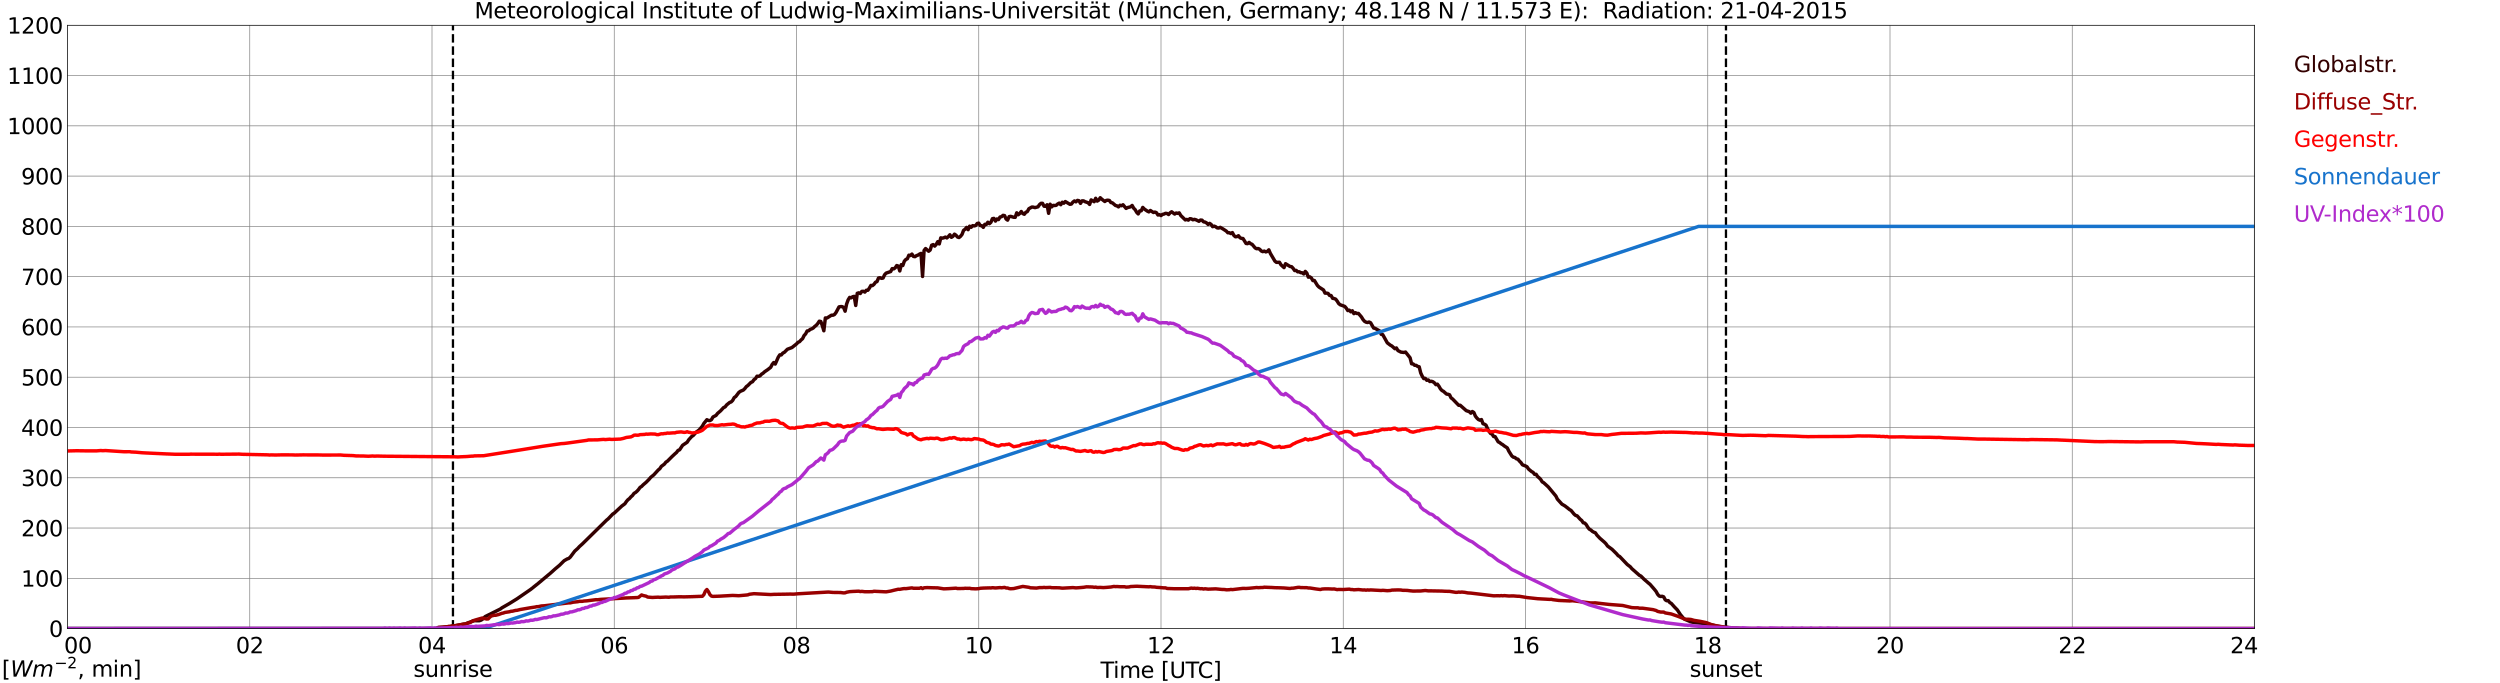 <?xml version="1.0" encoding="utf-8" standalone="no"?>
<!DOCTYPE svg PUBLIC "-//W3C//DTD SVG 1.1//EN"
  "http://www.w3.org/Graphics/SVG/1.1/DTD/svg11.dtd">
<svg xmlns:xlink="http://www.w3.org/1999/xlink" width="1085.4pt" height="296.64pt" viewBox="0 0 1085.4 296.64" xmlns="http://www.w3.org/2000/svg" version="1.1">
 <defs>
  <style type="text/css">*{stroke-linejoin: round; stroke-linecap: butt}</style>
 </defs>
 <g id="figure_1">
  <g id="patch_1">
   <path d="M 0 296.64 
L 1085.4 296.64 
L 1085.4 0 
L 0 0 
z
" style="fill: #ffffff"/>
  </g>
  <g id="axes_1">
   <g id="patch_2">
    <path d="M 29.306 272.909 
L 978.814 272.909 
L 978.814 10.976 
L 29.306 10.976 
z
" style="fill: #ffffff"/>
   </g>
   <g id="patch_3">
    <path d="M 978.814 272.909 
L 978.814 272.909 
L 978.814 10.976 
L 978.814 10.976 
z
" clip-path="url(#p84b52bfaa8)" style="fill: #d3d3d3; opacity: 0.25; stroke: #d3d3d3; stroke-linejoin: miter"/>
   </g>
   <g id="matplotlib.axis_1">
    <g id="xtick_1">
     <g id="line2d_1">
      <path d="M 29.306 272.909 
L 29.306 10.976 
" clip-path="url(#p84b52bfaa8)" style="fill: none; stroke: #808080; stroke-width: 0.3; stroke-linecap: square"/>
     </g>
     <g id="line2d_2"/>
     <g id="text_1">
      <!--    00 -->
      <g transform="translate(18.733 283.627) scale(0.095 -0.095)">
       <defs>
        <path id="DejaVuSans-20" transform="scale(0.016)"/>
        <path id="DejaVuSans-30" d="M 2034 4250 
Q 1547 4250 1301 3770 
Q 1056 3291 1056 2328 
Q 1056 1369 1301 889 
Q 1547 409 2034 409 
Q 2525 409 2770 889 
Q 3016 1369 3016 2328 
Q 3016 3291 2770 3770 
Q 2525 4250 2034 4250 
z
M 2034 4750 
Q 2819 4750 3233 4129 
Q 3647 3509 3647 2328 
Q 3647 1150 3233 529 
Q 2819 -91 2034 -91 
Q 1250 -91 836 529 
Q 422 1150 422 2328 
Q 422 3509 836 4129 
Q 1250 4750 2034 4750 
z
" transform="scale(0.016)"/>
       </defs>
       <use xlink:href="#DejaVuSans-20"/>
       <use xlink:href="#DejaVuSans-20" transform="translate(31.787 0)"/>
       <use xlink:href="#DejaVuSans-20" transform="translate(63.574 0)"/>
       <use xlink:href="#DejaVuSans-30" transform="translate(95.361 0)"/>
       <use xlink:href="#DejaVuSans-30" transform="translate(158.984 0)"/>
      </g>
     </g>
    </g>
    <g id="xtick_2">
     <g id="line2d_3">
      <path d="M 108.431 272.909 
L 108.431 10.976 
" clip-path="url(#p84b52bfaa8)" style="fill: none; stroke: #808080; stroke-width: 0.3; stroke-linecap: square"/>
     </g>
     <g id="line2d_4"/>
     <g id="text_2">
      <!-- 02 -->
      <g transform="translate(102.387 283.627) scale(0.095 -0.095)">
       <defs>
        <path id="DejaVuSans-32" d="M 1228 531 
L 3431 531 
L 3431 0 
L 469 0 
L 469 531 
Q 828 903 1448 1529 
Q 2069 2156 2228 2338 
Q 2531 2678 2651 2914 
Q 2772 3150 2772 3378 
Q 2772 3750 2511 3984 
Q 2250 4219 1831 4219 
Q 1534 4219 1204 4116 
Q 875 4013 500 3803 
L 500 4441 
Q 881 4594 1212 4672 
Q 1544 4750 1819 4750 
Q 2544 4750 2975 4387 
Q 3406 4025 3406 3419 
Q 3406 3131 3298 2873 
Q 3191 2616 2906 2266 
Q 2828 2175 2409 1742 
Q 1991 1309 1228 531 
z
" transform="scale(0.016)"/>
       </defs>
       <use xlink:href="#DejaVuSans-30"/>
       <use xlink:href="#DejaVuSans-32" transform="translate(63.623 0)"/>
      </g>
     </g>
    </g>
    <g id="xtick_3">
     <g id="line2d_5">
      <path d="M 187.557 272.909 
L 187.557 10.976 
" clip-path="url(#p84b52bfaa8)" style="fill: none; stroke: #808080; stroke-width: 0.3; stroke-linecap: square"/>
     </g>
     <g id="line2d_6"/>
     <g id="text_3">
      <!-- 04 -->
      <g transform="translate(181.513 283.627) scale(0.095 -0.095)">
       <defs>
        <path id="DejaVuSans-34" d="M 2419 4116 
L 825 1625 
L 2419 1625 
L 2419 4116 
z
M 2253 4666 
L 3047 4666 
L 3047 1625 
L 3713 1625 
L 3713 1100 
L 3047 1100 
L 3047 0 
L 2419 0 
L 2419 1100 
L 313 1100 
L 313 1709 
L 2253 4666 
z
" transform="scale(0.016)"/>
       </defs>
       <use xlink:href="#DejaVuSans-30"/>
       <use xlink:href="#DejaVuSans-34" transform="translate(63.623 0)"/>
      </g>
     </g>
    </g>
    <g id="xtick_4">
     <g id="line2d_7">
      <path d="M 266.683 272.909 
L 266.683 10.976 
" clip-path="url(#p84b52bfaa8)" style="fill: none; stroke: #808080; stroke-width: 0.3; stroke-linecap: square"/>
     </g>
     <g id="line2d_8"/>
     <g id="text_4">
      <!-- 06 -->
      <g transform="translate(260.638 283.627) scale(0.095 -0.095)">
       <defs>
        <path id="DejaVuSans-36" d="M 2113 2584 
Q 1688 2584 1439 2293 
Q 1191 2003 1191 1497 
Q 1191 994 1439 701 
Q 1688 409 2113 409 
Q 2538 409 2786 701 
Q 3034 994 3034 1497 
Q 3034 2003 2786 2293 
Q 2538 2584 2113 2584 
z
M 3366 4563 
L 3366 3988 
Q 3128 4100 2886 4159 
Q 2644 4219 2406 4219 
Q 1781 4219 1451 3797 
Q 1122 3375 1075 2522 
Q 1259 2794 1537 2939 
Q 1816 3084 2150 3084 
Q 2853 3084 3261 2657 
Q 3669 2231 3669 1497 
Q 3669 778 3244 343 
Q 2819 -91 2113 -91 
Q 1303 -91 875 529 
Q 447 1150 447 2328 
Q 447 3434 972 4092 
Q 1497 4750 2381 4750 
Q 2619 4750 2861 4703 
Q 3103 4656 3366 4563 
z
" transform="scale(0.016)"/>
       </defs>
       <use xlink:href="#DejaVuSans-30"/>
       <use xlink:href="#DejaVuSans-36" transform="translate(63.623 0)"/>
      </g>
     </g>
    </g>
    <g id="xtick_5">
     <g id="line2d_9">
      <path d="M 345.808 272.909 
L 345.808 10.976 
" clip-path="url(#p84b52bfaa8)" style="fill: none; stroke: #808080; stroke-width: 0.3; stroke-linecap: square"/>
     </g>
     <g id="line2d_10"/>
     <g id="text_5">
      <!-- 08 -->
      <g transform="translate(339.764 283.627) scale(0.095 -0.095)">
       <defs>
        <path id="DejaVuSans-38" d="M 2034 2216 
Q 1584 2216 1326 1975 
Q 1069 1734 1069 1313 
Q 1069 891 1326 650 
Q 1584 409 2034 409 
Q 2484 409 2743 651 
Q 3003 894 3003 1313 
Q 3003 1734 2745 1975 
Q 2488 2216 2034 2216 
z
M 1403 2484 
Q 997 2584 770 2862 
Q 544 3141 544 3541 
Q 544 4100 942 4425 
Q 1341 4750 2034 4750 
Q 2731 4750 3128 4425 
Q 3525 4100 3525 3541 
Q 3525 3141 3298 2862 
Q 3072 2584 2669 2484 
Q 3125 2378 3379 2068 
Q 3634 1759 3634 1313 
Q 3634 634 3220 271 
Q 2806 -91 2034 -91 
Q 1263 -91 848 271 
Q 434 634 434 1313 
Q 434 1759 690 2068 
Q 947 2378 1403 2484 
z
M 1172 3481 
Q 1172 3119 1398 2916 
Q 1625 2713 2034 2713 
Q 2441 2713 2670 2916 
Q 2900 3119 2900 3481 
Q 2900 3844 2670 4047 
Q 2441 4250 2034 4250 
Q 1625 4250 1398 4047 
Q 1172 3844 1172 3481 
z
" transform="scale(0.016)"/>
       </defs>
       <use xlink:href="#DejaVuSans-30"/>
       <use xlink:href="#DejaVuSans-38" transform="translate(63.623 0)"/>
      </g>
     </g>
    </g>
    <g id="xtick_6">
     <g id="line2d_11">
      <path d="M 424.934 272.909 
L 424.934 10.976 
" clip-path="url(#p84b52bfaa8)" style="fill: none; stroke: #808080; stroke-width: 0.3; stroke-linecap: square"/>
     </g>
     <g id="line2d_12"/>
     <g id="text_6">
      <!-- 10 -->
      <g transform="translate(418.89 283.627) scale(0.095 -0.095)">
       <defs>
        <path id="DejaVuSans-31" d="M 794 531 
L 1825 531 
L 1825 4091 
L 703 3866 
L 703 4441 
L 1819 4666 
L 2450 4666 
L 2450 531 
L 3481 531 
L 3481 0 
L 794 0 
L 794 531 
z
" transform="scale(0.016)"/>
       </defs>
       <use xlink:href="#DejaVuSans-31"/>
       <use xlink:href="#DejaVuSans-30" transform="translate(63.623 0)"/>
      </g>
     </g>
    </g>
    <g id="xtick_7">
     <g id="line2d_13">
      <path d="M 504.06 272.909 
L 504.06 10.976 
" clip-path="url(#p84b52bfaa8)" style="fill: none; stroke: #808080; stroke-width: 0.3; stroke-linecap: square"/>
     </g>
     <g id="line2d_14"/>
     <g id="text_7">
      <!-- 12 -->
      <g transform="translate(498.015 283.627) scale(0.095 -0.095)">
       <use xlink:href="#DejaVuSans-31"/>
       <use xlink:href="#DejaVuSans-32" transform="translate(63.623 0)"/>
      </g>
     </g>
    </g>
    <g id="xtick_8">
     <g id="line2d_15">
      <path d="M 583.185 272.909 
L 583.185 10.976 
" clip-path="url(#p84b52bfaa8)" style="fill: none; stroke: #808080; stroke-width: 0.3; stroke-linecap: square"/>
     </g>
     <g id="line2d_16"/>
     <g id="text_8">
      <!-- 14 -->
      <g transform="translate(577.141 283.627) scale(0.095 -0.095)">
       <use xlink:href="#DejaVuSans-31"/>
       <use xlink:href="#DejaVuSans-34" transform="translate(63.623 0)"/>
      </g>
     </g>
    </g>
    <g id="xtick_9">
     <g id="line2d_17">
      <path d="M 662.311 272.909 
L 662.311 10.976 
" clip-path="url(#p84b52bfaa8)" style="fill: none; stroke: #808080; stroke-width: 0.3; stroke-linecap: square"/>
     </g>
     <g id="line2d_18"/>
     <g id="text_9">
      <!-- 16 -->
      <g transform="translate(656.267 283.627) scale(0.095 -0.095)">
       <use xlink:href="#DejaVuSans-31"/>
       <use xlink:href="#DejaVuSans-36" transform="translate(63.623 0)"/>
      </g>
     </g>
    </g>
    <g id="xtick_10">
     <g id="line2d_19">
      <path d="M 741.437 272.909 
L 741.437 10.976 
" clip-path="url(#p84b52bfaa8)" style="fill: none; stroke: #808080; stroke-width: 0.3; stroke-linecap: square"/>
     </g>
     <g id="line2d_20"/>
     <g id="text_10">
      <!-- 18 -->
      <g transform="translate(735.392 283.627) scale(0.095 -0.095)">
       <use xlink:href="#DejaVuSans-31"/>
       <use xlink:href="#DejaVuSans-38" transform="translate(63.623 0)"/>
      </g>
     </g>
    </g>
    <g id="xtick_11">
     <g id="line2d_21">
      <path d="M 820.562 272.909 
L 820.562 10.976 
" clip-path="url(#p84b52bfaa8)" style="fill: none; stroke: #808080; stroke-width: 0.3; stroke-linecap: square"/>
     </g>
     <g id="line2d_22"/>
     <g id="text_11">
      <!-- 20 -->
      <g transform="translate(814.518 283.627) scale(0.095 -0.095)">
       <use xlink:href="#DejaVuSans-32"/>
       <use xlink:href="#DejaVuSans-30" transform="translate(63.623 0)"/>
      </g>
     </g>
    </g>
    <g id="xtick_12">
     <g id="line2d_23">
      <path d="M 899.688 272.909 
L 899.688 10.976 
" clip-path="url(#p84b52bfaa8)" style="fill: none; stroke: #808080; stroke-width: 0.3; stroke-linecap: square"/>
     </g>
     <g id="line2d_24"/>
     <g id="text_12">
      <!-- 22 -->
      <g transform="translate(893.644 283.627) scale(0.095 -0.095)">
       <use xlink:href="#DejaVuSans-32"/>
       <use xlink:href="#DejaVuSans-32" transform="translate(63.623 0)"/>
      </g>
     </g>
    </g>
    <g id="xtick_13">
     <g id="line2d_25">
      <path d="M 978.814 272.909 
L 978.814 10.976 
" clip-path="url(#p84b52bfaa8)" style="fill: none; stroke: #808080; stroke-width: 0.3; stroke-linecap: square"/>
     </g>
     <g id="line2d_26"/>
     <g id="text_13">
      <!-- 24    -->
      <g transform="translate(968.241 283.627) scale(0.095 -0.095)">
       <use xlink:href="#DejaVuSans-32"/>
       <use xlink:href="#DejaVuSans-34" transform="translate(63.623 0)"/>
       <use xlink:href="#DejaVuSans-20" transform="translate(127.246 0)"/>
       <use xlink:href="#DejaVuSans-20" transform="translate(159.033 0)"/>
       <use xlink:href="#DejaVuSans-20" transform="translate(190.82 0)"/>
      </g>
     </g>
    </g>
    <g id="text_14">
     <!-- Time [UTC] -->
     <g transform="translate(477.806 294.322) scale(0.095 -0.095)">
      <defs>
       <path id="DejaVuSans-54" d="M -19 4666 
L 3928 4666 
L 3928 4134 
L 2272 4134 
L 2272 0 
L 1638 0 
L 1638 4134 
L -19 4134 
L -19 4666 
z
" transform="scale(0.016)"/>
       <path id="DejaVuSans-69" d="M 603 3500 
L 1178 3500 
L 1178 0 
L 603 0 
L 603 3500 
z
M 603 4863 
L 1178 4863 
L 1178 4134 
L 603 4134 
L 603 4863 
z
" transform="scale(0.016)"/>
       <path id="DejaVuSans-6d" d="M 3328 2828 
Q 3544 3216 3844 3400 
Q 4144 3584 4550 3584 
Q 5097 3584 5394 3201 
Q 5691 2819 5691 2113 
L 5691 0 
L 5113 0 
L 5113 2094 
Q 5113 2597 4934 2840 
Q 4756 3084 4391 3084 
Q 3944 3084 3684 2787 
Q 3425 2491 3425 1978 
L 3425 0 
L 2847 0 
L 2847 2094 
Q 2847 2600 2669 2842 
Q 2491 3084 2119 3084 
Q 1678 3084 1418 2786 
Q 1159 2488 1159 1978 
L 1159 0 
L 581 0 
L 581 3500 
L 1159 3500 
L 1159 2956 
Q 1356 3278 1631 3431 
Q 1906 3584 2284 3584 
Q 2666 3584 2933 3390 
Q 3200 3197 3328 2828 
z
" transform="scale(0.016)"/>
       <path id="DejaVuSans-65" d="M 3597 1894 
L 3597 1613 
L 953 1613 
Q 991 1019 1311 708 
Q 1631 397 2203 397 
Q 2534 397 2845 478 
Q 3156 559 3463 722 
L 3463 178 
Q 3153 47 2828 -22 
Q 2503 -91 2169 -91 
Q 1331 -91 842 396 
Q 353 884 353 1716 
Q 353 2575 817 3079 
Q 1281 3584 2069 3584 
Q 2775 3584 3186 3129 
Q 3597 2675 3597 1894 
z
M 3022 2063 
Q 3016 2534 2758 2815 
Q 2500 3097 2075 3097 
Q 1594 3097 1305 2825 
Q 1016 2553 972 2059 
L 3022 2063 
z
" transform="scale(0.016)"/>
       <path id="DejaVuSans-5b" d="M 550 4863 
L 1875 4863 
L 1875 4416 
L 1125 4416 
L 1125 -397 
L 1875 -397 
L 1875 -844 
L 550 -844 
L 550 4863 
z
" transform="scale(0.016)"/>
       <path id="DejaVuSans-55" d="M 556 4666 
L 1191 4666 
L 1191 1831 
Q 1191 1081 1462 751 
Q 1734 422 2344 422 
Q 2950 422 3222 751 
Q 3494 1081 3494 1831 
L 3494 4666 
L 4128 4666 
L 4128 1753 
Q 4128 841 3676 375 
Q 3225 -91 2344 -91 
Q 1459 -91 1007 375 
Q 556 841 556 1753 
L 556 4666 
z
" transform="scale(0.016)"/>
       <path id="DejaVuSans-43" d="M 4122 4306 
L 4122 3641 
Q 3803 3938 3442 4084 
Q 3081 4231 2675 4231 
Q 1875 4231 1450 3742 
Q 1025 3253 1025 2328 
Q 1025 1406 1450 917 
Q 1875 428 2675 428 
Q 3081 428 3442 575 
Q 3803 722 4122 1019 
L 4122 359 
Q 3791 134 3420 21 
Q 3050 -91 2638 -91 
Q 1578 -91 968 557 
Q 359 1206 359 2328 
Q 359 3453 968 4101 
Q 1578 4750 2638 4750 
Q 3056 4750 3426 4639 
Q 3797 4528 4122 4306 
z
" transform="scale(0.016)"/>
       <path id="DejaVuSans-5d" d="M 1947 4863 
L 1947 -844 
L 622 -844 
L 622 -397 
L 1369 -397 
L 1369 4416 
L 622 4416 
L 622 4863 
L 1947 4863 
z
" transform="scale(0.016)"/>
      </defs>
      <use xlink:href="#DejaVuSans-54"/>
      <use xlink:href="#DejaVuSans-69" transform="translate(57.959 0)"/>
      <use xlink:href="#DejaVuSans-6d" transform="translate(85.742 0)"/>
      <use xlink:href="#DejaVuSans-65" transform="translate(183.154 0)"/>
      <use xlink:href="#DejaVuSans-20" transform="translate(244.678 0)"/>
      <use xlink:href="#DejaVuSans-5b" transform="translate(276.465 0)"/>
      <use xlink:href="#DejaVuSans-55" transform="translate(315.479 0)"/>
      <use xlink:href="#DejaVuSans-54" transform="translate(388.672 0)"/>
      <use xlink:href="#DejaVuSans-43" transform="translate(443.881 0)"/>
      <use xlink:href="#DejaVuSans-5d" transform="translate(513.705 0)"/>
     </g>
    </g>
   </g>
   <g id="matplotlib.axis_2">
    <g id="ytick_1">
     <g id="line2d_27">
      <path d="M 29.306 272.909 
L 978.814 272.909 
" clip-path="url(#p84b52bfaa8)" style="fill: none; stroke: #808080; stroke-width: 0.3; stroke-linecap: square"/>
     </g>
     <g id="line2d_28"/>
     <g id="text_15">
      <!-- 0 -->
      <g transform="translate(21.261 276.518) scale(0.095 -0.095)">
       <use xlink:href="#DejaVuSans-30"/>
      </g>
     </g>
    </g>
    <g id="ytick_2">
     <g id="line2d_29">
      <path d="M 29.306 251.081 
L 978.814 251.081 
" clip-path="url(#p84b52bfaa8)" style="fill: none; stroke: #808080; stroke-width: 0.3; stroke-linecap: square"/>
     </g>
     <g id="line2d_30"/>
     <g id="text_16">
      <!-- 100 -->
      <g transform="translate(9.173 254.69) scale(0.095 -0.095)">
       <use xlink:href="#DejaVuSans-31"/>
       <use xlink:href="#DejaVuSans-30" transform="translate(63.623 0)"/>
       <use xlink:href="#DejaVuSans-30" transform="translate(127.246 0)"/>
      </g>
     </g>
    </g>
    <g id="ytick_3">
     <g id="line2d_31">
      <path d="M 29.306 229.253 
L 978.814 229.253 
" clip-path="url(#p84b52bfaa8)" style="fill: none; stroke: #808080; stroke-width: 0.3; stroke-linecap: square"/>
     </g>
     <g id="line2d_32"/>
     <g id="text_17">
      <!-- 200 -->
      <g transform="translate(9.173 232.863) scale(0.095 -0.095)">
       <use xlink:href="#DejaVuSans-32"/>
       <use xlink:href="#DejaVuSans-30" transform="translate(63.623 0)"/>
       <use xlink:href="#DejaVuSans-30" transform="translate(127.246 0)"/>
      </g>
     </g>
    </g>
    <g id="ytick_4">
     <g id="line2d_33">
      <path d="M 29.306 207.426 
L 978.814 207.426 
" clip-path="url(#p84b52bfaa8)" style="fill: none; stroke: #808080; stroke-width: 0.3; stroke-linecap: square"/>
     </g>
     <g id="line2d_34"/>
     <g id="text_18">
      <!-- 300 -->
      <g transform="translate(9.173 211.035) scale(0.095 -0.095)">
       <defs>
        <path id="DejaVuSans-33" d="M 2597 2516 
Q 3050 2419 3304 2112 
Q 3559 1806 3559 1356 
Q 3559 666 3084 287 
Q 2609 -91 1734 -91 
Q 1441 -91 1130 -33 
Q 819 25 488 141 
L 488 750 
Q 750 597 1062 519 
Q 1375 441 1716 441 
Q 2309 441 2620 675 
Q 2931 909 2931 1356 
Q 2931 1769 2642 2001 
Q 2353 2234 1838 2234 
L 1294 2234 
L 1294 2753 
L 1863 2753 
Q 2328 2753 2575 2939 
Q 2822 3125 2822 3475 
Q 2822 3834 2567 4026 
Q 2313 4219 1838 4219 
Q 1578 4219 1281 4162 
Q 984 4106 628 3988 
L 628 4550 
Q 988 4650 1302 4700 
Q 1616 4750 1894 4750 
Q 2613 4750 3031 4423 
Q 3450 4097 3450 3541 
Q 3450 3153 3228 2886 
Q 3006 2619 2597 2516 
z
" transform="scale(0.016)"/>
       </defs>
       <use xlink:href="#DejaVuSans-33"/>
       <use xlink:href="#DejaVuSans-30" transform="translate(63.623 0)"/>
       <use xlink:href="#DejaVuSans-30" transform="translate(127.246 0)"/>
      </g>
     </g>
    </g>
    <g id="ytick_5">
     <g id="line2d_35">
      <path d="M 29.306 185.598 
L 978.814 185.598 
" clip-path="url(#p84b52bfaa8)" style="fill: none; stroke: #808080; stroke-width: 0.3; stroke-linecap: square"/>
     </g>
     <g id="line2d_36"/>
     <g id="text_19">
      <!-- 400 -->
      <g transform="translate(9.173 189.207) scale(0.095 -0.095)">
       <use xlink:href="#DejaVuSans-34"/>
       <use xlink:href="#DejaVuSans-30" transform="translate(63.623 0)"/>
       <use xlink:href="#DejaVuSans-30" transform="translate(127.246 0)"/>
      </g>
     </g>
    </g>
    <g id="ytick_6">
     <g id="line2d_37">
      <path d="M 29.306 163.77 
L 978.814 163.77 
" clip-path="url(#p84b52bfaa8)" style="fill: none; stroke: #808080; stroke-width: 0.3; stroke-linecap: square"/>
     </g>
     <g id="line2d_38"/>
     <g id="text_20">
      <!-- 500 -->
      <g transform="translate(9.173 167.379) scale(0.095 -0.095)">
       <defs>
        <path id="DejaVuSans-35" d="M 691 4666 
L 3169 4666 
L 3169 4134 
L 1269 4134 
L 1269 2991 
Q 1406 3038 1543 3061 
Q 1681 3084 1819 3084 
Q 2600 3084 3056 2656 
Q 3513 2228 3513 1497 
Q 3513 744 3044 326 
Q 2575 -91 1722 -91 
Q 1428 -91 1123 -41 
Q 819 9 494 109 
L 494 744 
Q 775 591 1075 516 
Q 1375 441 1709 441 
Q 2250 441 2565 725 
Q 2881 1009 2881 1497 
Q 2881 1984 2565 2268 
Q 2250 2553 1709 2553 
Q 1456 2553 1204 2497 
Q 953 2441 691 2322 
L 691 4666 
z
" transform="scale(0.016)"/>
       </defs>
       <use xlink:href="#DejaVuSans-35"/>
       <use xlink:href="#DejaVuSans-30" transform="translate(63.623 0)"/>
       <use xlink:href="#DejaVuSans-30" transform="translate(127.246 0)"/>
      </g>
     </g>
    </g>
    <g id="ytick_7">
     <g id="line2d_39">
      <path d="M 29.306 141.942 
L 978.814 141.942 
" clip-path="url(#p84b52bfaa8)" style="fill: none; stroke: #808080; stroke-width: 0.3; stroke-linecap: square"/>
     </g>
     <g id="line2d_40"/>
     <g id="text_21">
      <!-- 600 -->
      <g transform="translate(9.173 145.551) scale(0.095 -0.095)">
       <use xlink:href="#DejaVuSans-36"/>
       <use xlink:href="#DejaVuSans-30" transform="translate(63.623 0)"/>
       <use xlink:href="#DejaVuSans-30" transform="translate(127.246 0)"/>
      </g>
     </g>
    </g>
    <g id="ytick_8">
     <g id="line2d_41">
      <path d="M 29.306 120.114 
L 978.814 120.114 
" clip-path="url(#p84b52bfaa8)" style="fill: none; stroke: #808080; stroke-width: 0.3; stroke-linecap: square"/>
     </g>
     <g id="line2d_42"/>
     <g id="text_22">
      <!-- 700 -->
      <g transform="translate(9.173 123.724) scale(0.095 -0.095)">
       <defs>
        <path id="DejaVuSans-37" d="M 525 4666 
L 3525 4666 
L 3525 4397 
L 1831 0 
L 1172 0 
L 2766 4134 
L 525 4134 
L 525 4666 
z
" transform="scale(0.016)"/>
       </defs>
       <use xlink:href="#DejaVuSans-37"/>
       <use xlink:href="#DejaVuSans-30" transform="translate(63.623 0)"/>
       <use xlink:href="#DejaVuSans-30" transform="translate(127.246 0)"/>
      </g>
     </g>
    </g>
    <g id="ytick_9">
     <g id="line2d_43">
      <path d="M 29.306 98.287 
L 978.814 98.287 
" clip-path="url(#p84b52bfaa8)" style="fill: none; stroke: #808080; stroke-width: 0.3; stroke-linecap: square"/>
     </g>
     <g id="line2d_44"/>
     <g id="text_23">
      <!-- 800 -->
      <g transform="translate(9.173 101.896) scale(0.095 -0.095)">
       <use xlink:href="#DejaVuSans-38"/>
       <use xlink:href="#DejaVuSans-30" transform="translate(63.623 0)"/>
       <use xlink:href="#DejaVuSans-30" transform="translate(127.246 0)"/>
      </g>
     </g>
    </g>
    <g id="ytick_10">
     <g id="line2d_45">
      <path d="M 29.306 76.459 
L 978.814 76.459 
" clip-path="url(#p84b52bfaa8)" style="fill: none; stroke: #808080; stroke-width: 0.3; stroke-linecap: square"/>
     </g>
     <g id="line2d_46"/>
     <g id="text_24">
      <!-- 900 -->
      <g transform="translate(9.173 80.068) scale(0.095 -0.095)">
       <defs>
        <path id="DejaVuSans-39" d="M 703 97 
L 703 672 
Q 941 559 1184 500 
Q 1428 441 1663 441 
Q 2288 441 2617 861 
Q 2947 1281 2994 2138 
Q 2813 1869 2534 1725 
Q 2256 1581 1919 1581 
Q 1219 1581 811 2004 
Q 403 2428 403 3163 
Q 403 3881 828 4315 
Q 1253 4750 1959 4750 
Q 2769 4750 3195 4129 
Q 3622 3509 3622 2328 
Q 3622 1225 3098 567 
Q 2575 -91 1691 -91 
Q 1453 -91 1209 -44 
Q 966 3 703 97 
z
M 1959 2075 
Q 2384 2075 2632 2365 
Q 2881 2656 2881 3163 
Q 2881 3666 2632 3958 
Q 2384 4250 1959 4250 
Q 1534 4250 1286 3958 
Q 1038 3666 1038 3163 
Q 1038 2656 1286 2365 
Q 1534 2075 1959 2075 
z
" transform="scale(0.016)"/>
       </defs>
       <use xlink:href="#DejaVuSans-39"/>
       <use xlink:href="#DejaVuSans-30" transform="translate(63.623 0)"/>
       <use xlink:href="#DejaVuSans-30" transform="translate(127.246 0)"/>
      </g>
     </g>
    </g>
    <g id="ytick_11">
     <g id="line2d_47">
      <path d="M 29.306 54.631 
L 978.814 54.631 
" clip-path="url(#p84b52bfaa8)" style="fill: none; stroke: #808080; stroke-width: 0.3; stroke-linecap: square"/>
     </g>
     <g id="line2d_48"/>
     <g id="text_25">
      <!-- 1000 -->
      <g transform="translate(3.128 58.24) scale(0.095 -0.095)">
       <use xlink:href="#DejaVuSans-31"/>
       <use xlink:href="#DejaVuSans-30" transform="translate(63.623 0)"/>
       <use xlink:href="#DejaVuSans-30" transform="translate(127.246 0)"/>
       <use xlink:href="#DejaVuSans-30" transform="translate(190.869 0)"/>
      </g>
     </g>
    </g>
    <g id="ytick_12">
     <g id="line2d_49">
      <path d="M 29.306 32.803 
L 978.814 32.803 
" clip-path="url(#p84b52bfaa8)" style="fill: none; stroke: #808080; stroke-width: 0.3; stroke-linecap: square"/>
     </g>
     <g id="line2d_50"/>
     <g id="text_26">
      <!-- 1100 -->
      <g transform="translate(3.128 36.413) scale(0.095 -0.095)">
       <use xlink:href="#DejaVuSans-31"/>
       <use xlink:href="#DejaVuSans-31" transform="translate(63.623 0)"/>
       <use xlink:href="#DejaVuSans-30" transform="translate(127.246 0)"/>
       <use xlink:href="#DejaVuSans-30" transform="translate(190.869 0)"/>
      </g>
     </g>
    </g>
    <g id="ytick_13">
     <g id="line2d_51">
      <path d="M 29.306 10.976 
L 978.814 10.976 
" clip-path="url(#p84b52bfaa8)" style="fill: none; stroke: #808080; stroke-width: 0.3; stroke-linecap: square"/>
     </g>
     <g id="line2d_52"/>
     <g id="text_27">
      <!-- 1200 -->
      <g transform="translate(3.128 14.585) scale(0.095 -0.095)">
       <use xlink:href="#DejaVuSans-31"/>
       <use xlink:href="#DejaVuSans-32" transform="translate(63.623 0)"/>
       <use xlink:href="#DejaVuSans-30" transform="translate(127.246 0)"/>
       <use xlink:href="#DejaVuSans-30" transform="translate(190.869 0)"/>
      </g>
     </g>
    </g>
   </g>
   <g id="line2d_53">
    <path d="M 196.657 272.909 
L 196.657 10.976 
" clip-path="url(#p84b52bfaa8)" style="fill: none; stroke-dasharray: 3.7,1.6; stroke-dashoffset: 0; stroke: #000000"/>
   </g>
   <g id="line2d_54">
    <path d="M 749.349 272.909 
L 749.349 10.976 
" clip-path="url(#p84b52bfaa8)" style="fill: none; stroke-dasharray: 3.7,1.6; stroke-dashoffset: 0; stroke: #000000"/>
   </g>
   <g id="line2d_55">
    <path d="M 29.306 272.909 
L 189.535 272.909 
L 190.195 272.44 
L 192.173 272.35 
L 195.47 271.994 
L 197.448 271.728 
L 198.767 271.462 
L 201.404 270.957 
L 202.063 270.898 
L 203.382 270.337 
L 205.36 269.626 
L 206.02 269.477 
L 207.998 269.508 
L 208.657 269.329 
L 209.317 268.973 
L 210.635 267.701 
L 217.229 264.413 
L 217.889 263.909 
L 221.186 262.015 
L 224.482 259.971 
L 230.417 255.883 
L 233.714 253.249 
L 238.989 248.835 
L 240.967 247.058 
L 242.945 245.399 
L 244.923 243.444 
L 246.242 242.675 
L 246.901 242.468 
L 247.561 241.905 
L 249.539 239.268 
L 250.858 238.083 
L 251.517 237.343 
L 252.836 236.157 
L 263.386 225.791 
L 264.045 225.259 
L 266.023 223.185 
L 266.683 222.77 
L 269.98 219.691 
L 271.298 218.715 
L 271.958 217.737 
L 272.617 216.966 
L 273.277 216.462 
L 273.936 215.694 
L 274.595 215.131 
L 275.255 214.212 
L 275.914 213.828 
L 276.573 213.264 
L 277.233 212.524 
L 277.892 211.606 
L 278.552 211.191 
L 279.211 210.51 
L 280.53 209.386 
L 281.849 208.052 
L 282.508 207.253 
L 283.827 206.186 
L 285.805 204.025 
L 286.464 203.49 
L 287.124 202.484 
L 288.442 201.506 
L 289.102 200.648 
L 289.761 200.233 
L 291.739 198.249 
L 293.058 197.005 
L 293.717 196.442 
L 294.377 195.553 
L 295.036 195.315 
L 296.355 193.331 
L 298.333 192 
L 298.992 190.963 
L 300.311 189.511 
L 300.971 189.068 
L 302.289 187.617 
L 303.608 186.608 
L 304.927 185.039 
L 305.586 183.854 
L 306.905 182.225 
L 307.564 182.551 
L 308.224 182.612 
L 308.883 182.197 
L 309.543 181.04 
L 310.861 180.359 
L 311.521 179.501 
L 312.839 178.375 
L 314.158 176.954 
L 314.818 176.657 
L 315.477 175.799 
L 316.796 174.732 
L 317.455 174.496 
L 318.114 173.815 
L 318.774 172.599 
L 319.433 172.156 
L 320.752 170.408 
L 321.411 169.906 
L 322.73 169.343 
L 323.39 168.69 
L 324.049 167.832 
L 324.708 167.358 
L 326.027 166.025 
L 326.686 165.759 
L 327.346 164.84 
L 328.005 164.366 
L 328.665 163.329 
L 329.324 163.39 
L 329.983 163.152 
L 330.643 162.441 
L 331.302 162.026 
L 331.961 161.406 
L 333.28 160.515 
L 334.599 159.481 
L 335.258 158.206 
L 335.918 157.407 
L 336.577 158.058 
L 337.896 155.067 
L 338.555 154.061 
L 339.215 154.089 
L 339.874 153.29 
L 340.533 152.963 
L 341.852 151.632 
L 343.83 150.892 
L 345.808 149.322 
L 346.468 148.611 
L 347.127 148.344 
L 347.787 147.604 
L 348.446 147.041 
L 349.105 145.679 
L 349.765 144.968 
L 350.424 143.695 
L 351.083 143.606 
L 351.743 143.012 
L 352.402 142.776 
L 353.062 142.42 
L 353.721 141.739 
L 354.38 141.235 
L 355.04 140.467 
L 355.699 139.458 
L 356.359 139.578 
L 357.018 141.383 
L 357.677 143.606 
L 358.337 138.037 
L 358.996 138.096 
L 360.974 136.852 
L 361.634 136.852 
L 362.293 136.557 
L 362.952 135.697 
L 364.271 133.24 
L 364.93 133.122 
L 365.59 133.122 
L 366.249 133.447 
L 366.909 135.106 
L 367.568 131.995 
L 368.227 130.188 
L 368.887 129.123 
L 369.546 129.3 
L 370.206 128.826 
L 370.865 128.678 
L 371.524 132.617 
L 372.184 127.346 
L 372.843 127.139 
L 373.502 127.433 
L 374.162 126.517 
L 374.821 126.458 
L 375.481 126.811 
L 376.14 126.012 
L 376.799 126.012 
L 377.459 125.065 
L 378.118 123.91 
L 378.777 123.998 
L 379.437 123.465 
L 380.096 122.548 
L 380.756 122.251 
L 381.415 120.71 
L 382.074 120.564 
L 382.734 120.859 
L 383.393 120.71 
L 384.053 119.289 
L 384.712 118.578 
L 386.69 117.897 
L 387.349 116.624 
L 388.009 116.742 
L 388.668 116.268 
L 389.328 115.291 
L 389.987 115.528 
L 390.646 117.63 
L 391.306 114.906 
L 391.965 115.262 
L 392.624 113.396 
L 393.284 112.656 
L 393.943 112.329 
L 394.603 110.79 
L 395.262 110.938 
L 395.921 110.316 
L 396.581 111.322 
L 397.24 111.44 
L 397.899 110.997 
L 398.559 110.759 
L 399.218 110.316 
L 399.878 110.019 
L 400.537 120.029 
L 401.196 108.747 
L 401.856 107.917 
L 403.175 109.072 
L 403.834 108.568 
L 404.493 106.466 
L 405.153 106.199 
L 405.812 106.85 
L 406.471 106.11 
L 407.131 104.925 
L 407.79 105.902 
L 408.45 103.268 
L 409.109 103.414 
L 409.768 103.237 
L 410.428 102.94 
L 411.087 103.296 
L 411.746 102.705 
L 412.406 101.934 
L 413.065 103.03 
L 413.725 102.615 
L 414.384 101.668 
L 415.043 102.111 
L 415.703 102.912 
L 416.362 103.119 
L 417.022 102.585 
L 417.681 101.757 
L 418.34 100.009 
L 419 99.535 
L 419.659 98.736 
L 420.318 99.712 
L 420.978 98.202 
L 421.637 98.675 
L 422.297 97.966 
L 422.956 98.084 
L 423.615 97.907 
L 424.275 97.019 
L 424.934 96.898 
L 425.593 97.935 
L 426.253 97.994 
L 426.912 98.706 
L 427.572 97.403 
L 428.231 97.433 
L 428.89 96.484 
L 429.55 97.106 
L 430.209 96.514 
L 430.869 94.945 
L 431.528 94.825 
L 432.187 95.982 
L 432.847 95.063 
L 433.506 95.329 
L 434.165 94.233 
L 434.825 94.085 
L 435.484 93.493 
L 436.144 93.611 
L 436.803 95.093 
L 437.462 95.567 
L 438.122 94.056 
L 438.781 93.936 
L 440.1 94.323 
L 440.759 94.351 
L 441.419 92.398 
L 442.078 93.227 
L 442.737 92.694 
L 443.397 91.834 
L 444.056 92.723 
L 444.716 93.02 
L 445.375 92.16 
L 446.034 91.865 
L 446.694 90.621 
L 448.012 89.881 
L 448.672 89.94 
L 449.331 90.147 
L 450.65 89.791 
L 451.309 88.844 
L 451.969 88.281 
L 452.628 88.281 
L 453.287 89.525 
L 453.947 89.584 
L 454.606 88.903 
L 455.266 92.605 
L 455.925 88.665 
L 456.584 89.82 
L 457.244 89.169 
L 457.903 89.228 
L 458.563 89.139 
L 459.222 88.547 
L 459.881 88.191 
L 460.541 88.872 
L 461.2 87.807 
L 461.859 88.222 
L 462.519 87.51 
L 464.497 88.696 
L 465.156 88.578 
L 465.816 87.748 
L 466.475 87.244 
L 467.134 87.628 
L 467.794 87.006 
L 468.453 87.155 
L 469.113 88.281 
L 469.772 87.213 
L 470.431 87.213 
L 471.091 87.569 
L 472.409 88.015 
L 473.069 88.755 
L 473.728 86.799 
L 475.047 87.569 
L 475.706 86.089 
L 476.366 87.303 
L 477.025 86.888 
L 477.685 85.851 
L 478.344 86.474 
L 479.663 87.48 
L 480.322 87.006 
L 480.981 86.919 
L 481.641 87.037 
L 482.3 87.925 
L 482.96 88.074 
L 484.278 89.198 
L 484.938 89.377 
L 485.597 89.82 
L 486.256 89.11 
L 486.916 89.318 
L 487.575 88.903 
L 488.894 90.472 
L 489.553 90.117 
L 490.872 89.791 
L 491.532 89.198 
L 492.191 90.383 
L 492.85 91.036 
L 493.51 92.19 
L 494.169 92.871 
L 494.828 91.568 
L 495.488 91.509 
L 496.147 90.058 
L 496.807 90.739 
L 498.125 91.658 
L 498.785 91.983 
L 499.444 91.391 
L 500.763 92.249 
L 501.422 92.072 
L 502.082 92.339 
L 502.741 93.345 
L 503.4 93.196 
L 504.06 93.583 
L 504.719 93.079 
L 505.379 92.93 
L 506.038 92.605 
L 506.697 92.694 
L 507.357 93.138 
L 508.016 92.398 
L 508.675 91.952 
L 509.994 92.93 
L 510.654 92.487 
L 511.313 92.633 
L 511.972 92.426 
L 512.632 93.552 
L 514.61 95.477 
L 515.269 95.27 
L 515.929 95.567 
L 516.588 94.945 
L 517.247 95.032 
L 517.907 95.419 
L 518.566 95.24 
L 519.226 95.419 
L 520.544 96.069 
L 521.204 95.536 
L 521.863 95.595 
L 522.522 96.307 
L 523.182 96.425 
L 523.841 96.781 
L 524.501 97.433 
L 525.16 96.988 
L 525.819 97.433 
L 526.479 98.409 
L 527.138 98.173 
L 527.797 98.44 
L 528.457 98.944 
L 529.116 99.003 
L 529.776 98.706 
L 531.094 99.476 
L 532.413 100.334 
L 533.073 101.046 
L 533.732 101.046 
L 534.391 101.402 
L 535.051 100.987 
L 535.71 102.231 
L 536.369 102.792 
L 537.029 102.733 
L 537.688 102.349 
L 538.348 103.207 
L 539.007 103.504 
L 539.666 103.562 
L 540.985 105.695 
L 541.644 105.785 
L 542.304 105.252 
L 542.963 105.813 
L 543.623 106.081 
L 544.941 107.651 
L 545.601 108.004 
L 546.26 107.887 
L 546.919 108.242 
L 547.579 108.954 
L 548.238 109.249 
L 548.898 109.013 
L 549.557 109.369 
L 550.216 109.161 
L 550.876 108.48 
L 551.535 110.019 
L 553.513 113.365 
L 554.173 113.9 
L 555.491 113.87 
L 556.151 114.965 
L 557.47 116.179 
L 558.129 114.492 
L 560.107 115.705 
L 560.766 115.795 
L 561.426 116.506 
L 562.085 117.454 
L 562.745 117.395 
L 563.404 118.017 
L 564.063 117.986 
L 564.723 118.37 
L 565.382 118.432 
L 566.042 118.934 
L 566.701 117.838 
L 567.36 118.549 
L 568.02 120.326 
L 568.679 120.208 
L 569.338 120.682 
L 569.998 121.806 
L 570.657 121.778 
L 571.976 123.939 
L 572.635 124.62 
L 574.613 125.894 
L 575.273 127.257 
L 575.932 127.257 
L 576.592 127.405 
L 577.251 128.263 
L 577.91 128.322 
L 578.57 129.507 
L 579.229 129.627 
L 579.889 129.863 
L 580.548 130.723 
L 581.207 131.788 
L 581.867 132.321 
L 583.845 133.032 
L 584.504 133.803 
L 585.164 134.839 
L 585.823 134.66 
L 586.482 135.372 
L 587.142 134.927 
L 587.801 136.171 
L 588.46 135.756 
L 589.12 136.112 
L 589.779 136.081 
L 591.098 137.623 
L 591.757 138.718 
L 592.417 139.489 
L 593.076 139.873 
L 593.736 140.021 
L 594.395 139.814 
L 595.054 140.111 
L 596.373 142.42 
L 597.032 142.569 
L 599.011 143.695 
L 599.67 145.144 
L 600.329 145.293 
L 602.307 148.846 
L 603.626 149.855 
L 604.286 150.211 
L 605.604 151.394 
L 606.264 151.068 
L 606.923 152.195 
L 608.242 152.876 
L 609.561 153.024 
L 610.22 152.845 
L 611.539 154.504 
L 612.198 155.334 
L 612.858 157.94 
L 613.517 157.999 
L 614.176 158.592 
L 614.836 158.621 
L 615.495 159.094 
L 616.154 159.243 
L 616.814 161.908 
L 617.473 163.329 
L 618.133 164.366 
L 618.792 164.279 
L 619.451 165.108 
L 620.111 164.96 
L 620.77 165.641 
L 621.429 165.523 
L 622.089 165.73 
L 622.748 166.204 
L 623.408 167.003 
L 624.067 166.795 
L 624.726 167.684 
L 625.386 168.838 
L 626.045 169.55 
L 626.705 169.906 
L 628.023 171.089 
L 628.683 171.178 
L 629.342 171.416 
L 630.001 172.748 
L 630.661 173.221 
L 633.298 175.948 
L 633.958 175.948 
L 636.595 178.288 
L 637.914 178.731 
L 638.573 179.383 
L 639.233 178.672 
L 639.892 179.087 
L 640.552 180.656 
L 641.211 181.516 
L 641.87 182.136 
L 642.53 182.433 
L 643.189 182.166 
L 643.848 183.943 
L 644.508 184.181 
L 645.167 184.596 
L 645.827 186.106 
L 646.486 187.261 
L 647.145 188.178 
L 647.805 188.475 
L 648.464 189.511 
L 649.123 189.57 
L 650.442 191.821 
L 651.102 192.148 
L 651.761 192.681 
L 652.42 193.065 
L 653.08 193.6 
L 654.399 194.458 
L 655.058 195.85 
L 656.377 197.952 
L 657.036 198.485 
L 657.695 198.605 
L 658.355 199.196 
L 659.014 199.345 
L 659.674 200.174 
L 660.333 200.825 
L 660.992 201.803 
L 662.311 202.307 
L 662.97 202.661 
L 663.63 203.638 
L 664.949 204.734 
L 665.608 205.09 
L 666.267 205.95 
L 666.927 205.919 
L 667.586 206.926 
L 668.246 207.46 
L 668.905 208.141 
L 669.564 209.207 
L 670.224 209.593 
L 672.202 211.398 
L 675.499 215.366 
L 676.158 216.7 
L 678.136 218.892 
L 679.455 219.662 
L 680.774 220.699 
L 681.433 221.232 
L 682.092 221.616 
L 683.411 223.216 
L 684.071 223.779 
L 684.73 223.956 
L 686.049 225.438 
L 686.708 225.97 
L 687.368 226.948 
L 688.027 227.097 
L 688.686 227.778 
L 689.346 228.902 
L 690.005 229.731 
L 690.664 230.087 
L 691.324 230.679 
L 691.983 231.065 
L 692.643 231.301 
L 693.302 232.309 
L 694.621 233.7 
L 696.599 235.417 
L 697.258 236.098 
L 697.918 237.048 
L 699.896 238.497 
L 701.874 240.453 
L 702.533 241.252 
L 703.193 241.608 
L 706.49 245.074 
L 707.808 246.08 
L 708.468 246.879 
L 711.765 249.782 
L 712.424 250.108 
L 713.743 251.441 
L 715.721 253.159 
L 716.38 253.692 
L 718.358 255.973 
L 719.018 256.802 
L 719.677 258.016 
L 720.337 258.756 
L 720.996 258.963 
L 721.655 258.876 
L 722.315 259.142 
L 722.974 260.415 
L 723.633 260.829 
L 724.293 260.77 
L 724.952 261.6 
L 725.612 261.984 
L 726.93 263.466 
L 728.249 264.828 
L 729.568 266.841 
L 730.887 268.412 
L 731.546 268.914 
L 734.184 270.01 
L 736.162 270.366 
L 738.14 270.545 
L 738.799 270.573 
L 739.459 270.75 
L 740.118 270.722 
L 741.437 271.136 
L 742.756 271.195 
L 744.074 271.492 
L 744.734 271.787 
L 746.052 271.966 
L 748.031 272.202 
L 748.69 272.322 
L 749.349 272.291 
L 750.668 272.468 
L 751.327 272.498 
L 752.646 272.765 
L 753.965 272.736 
L 756.602 272.909 
L 978.154 272.909 
L 978.154 272.909 
" clip-path="url(#p84b52bfaa8)" style="fill: none; stroke: #330000; stroke-width: 1.5; stroke-linecap: square"/>
   </g>
   <g id="line2d_56">
    <path d="M 29.306 272.909 
L 189.535 272.909 
L 190.195 272.446 
L 192.173 272.278 
L 194.151 272.11 
L 194.81 271.942 
L 195.47 271.983 
L 196.129 271.774 
L 196.788 271.774 
L 201.404 270.975 
L 202.063 270.892 
L 203.382 270.473 
L 204.042 270.305 
L 205.36 269.506 
L 206.679 269.087 
L 209.317 268.332 
L 211.295 268.751 
L 211.954 268.709 
L 212.614 267.995 
L 213.273 267.45 
L 214.592 267.114 
L 215.251 267.114 
L 216.57 266.777 
L 217.889 266.275 
L 218.548 266.149 
L 219.207 265.898 
L 221.186 265.603 
L 221.845 265.394 
L 222.504 265.352 
L 223.823 265.016 
L 224.482 264.972 
L 225.801 264.638 
L 230.417 263.839 
L 232.395 263.547 
L 233.054 263.379 
L 233.714 263.379 
L 235.033 263.084 
L 236.351 263.001 
L 246.901 261.742 
L 247.561 261.742 
L 248.88 261.447 
L 250.858 261.237 
L 251.517 261.069 
L 252.836 261.069 
L 253.495 260.943 
L 254.814 260.86 
L 258.77 260.356 
L 259.43 260.397 
L 260.748 260.229 
L 270.639 259.683 
L 271.958 259.6 
L 274.595 259.515 
L 276.573 259.432 
L 277.233 259.349 
L 278.552 258.299 
L 279.211 258.55 
L 280.53 258.845 
L 281.189 259.223 
L 283.167 259.391 
L 285.805 259.264 
L 286.464 259.349 
L 289.102 259.223 
L 290.42 259.306 
L 291.08 259.181 
L 292.399 259.181 
L 295.036 259.096 
L 297.014 259.138 
L 300.311 259.055 
L 303.608 258.928 
L 304.927 258.887 
L 305.586 258.173 
L 306.246 256.662 
L 306.905 255.949 
L 307.564 256.872 
L 308.224 258.173 
L 308.883 258.804 
L 309.543 258.928 
L 312.18 258.845 
L 318.114 258.509 
L 320.752 258.636 
L 324.049 258.341 
L 324.708 258.258 
L 325.368 258.005 
L 327.346 257.754 
L 334.599 258.131 
L 335.918 258.046 
L 341.193 257.963 
L 343.171 257.922 
L 344.49 257.963 
L 346.468 257.795 
L 359.655 257.04 
L 361.634 257.208 
L 364.93 257.25 
L 366.249 257.418 
L 366.909 257.376 
L 367.568 257.123 
L 368.887 256.872 
L 370.206 256.787 
L 372.843 256.662 
L 373.502 256.83 
L 374.162 256.745 
L 375.481 256.913 
L 376.799 256.913 
L 378.777 256.872 
L 379.437 256.704 
L 384.712 256.955 
L 386.69 256.621 
L 388.009 256.285 
L 389.987 255.822 
L 390.646 255.864 
L 391.965 255.612 
L 392.624 255.53 
L 393.284 255.571 
L 395.921 255.235 
L 396.581 255.403 
L 397.899 255.403 
L 399.218 255.403 
L 399.878 255.15 
L 400.537 255.53 
L 401.196 255.193 
L 402.515 255.108 
L 405.153 255.193 
L 407.131 255.235 
L 409.768 255.654 
L 411.746 255.571 
L 415.043 255.361 
L 415.703 255.53 
L 418.34 255.486 
L 419 255.403 
L 420.318 255.444 
L 420.978 255.403 
L 421.637 255.571 
L 423.615 255.654 
L 424.934 255.571 
L 425.593 255.403 
L 426.912 255.318 
L 429.55 255.235 
L 430.209 255.276 
L 430.869 255.15 
L 432.187 255.276 
L 434.165 255.108 
L 434.825 255.193 
L 436.144 255.025 
L 436.803 255.276 
L 437.462 255.276 
L 438.122 255.53 
L 438.781 255.612 
L 440.1 255.53 
L 444.056 254.604 
L 446.694 254.984 
L 447.353 255.193 
L 449.991 255.318 
L 451.309 255.108 
L 452.628 255.108 
L 453.287 255.025 
L 453.947 255.108 
L 455.925 255.025 
L 456.584 255.15 
L 459.881 255.193 
L 461.2 255.361 
L 465.816 255.108 
L 467.134 255.235 
L 468.453 255.15 
L 470.431 254.984 
L 471.75 254.772 
L 474.388 254.857 
L 475.047 254.984 
L 475.706 254.899 
L 476.366 255.067 
L 477.685 255.025 
L 479.003 255.108 
L 480.322 255.025 
L 482.3 254.857 
L 483.619 254.604 
L 484.278 254.689 
L 484.938 254.648 
L 486.256 254.731 
L 488.235 254.731 
L 488.894 254.899 
L 490.213 254.816 
L 490.872 254.648 
L 493.51 254.521 
L 498.785 254.772 
L 499.444 254.689 
L 500.103 254.816 
L 501.422 254.857 
L 502.082 254.984 
L 503.4 255.067 
L 505.379 255.235 
L 506.038 255.235 
L 506.697 255.486 
L 509.994 255.612 
L 515.929 255.612 
L 517.247 255.318 
L 517.907 255.444 
L 518.566 255.361 
L 519.226 255.486 
L 519.885 255.403 
L 521.204 255.612 
L 521.863 255.571 
L 522.522 255.739 
L 523.182 255.612 
L 524.501 255.781 
L 527.797 255.654 
L 530.435 255.907 
L 531.754 255.949 
L 532.413 256.075 
L 533.732 256.032 
L 534.391 255.907 
L 535.051 255.99 
L 539.666 255.444 
L 540.985 255.486 
L 542.304 255.403 
L 544.941 255.15 
L 545.601 255.067 
L 546.26 255.15 
L 547.579 255.067 
L 548.238 255.067 
L 548.898 254.94 
L 552.195 255.067 
L 553.513 255.15 
L 555.491 255.193 
L 557.47 255.276 
L 559.448 255.444 
L 560.107 255.486 
L 560.766 255.361 
L 561.426 255.361 
L 563.404 255.025 
L 564.063 254.984 
L 564.723 255.108 
L 567.36 255.15 
L 568.02 255.276 
L 568.679 255.276 
L 571.317 255.695 
L 573.295 255.949 
L 573.954 255.739 
L 575.273 255.654 
L 576.592 255.654 
L 578.57 255.739 
L 579.229 255.695 
L 580.548 255.99 
L 581.207 255.907 
L 583.185 255.949 
L 585.823 255.781 
L 586.482 255.949 
L 587.142 255.949 
L 587.801 256.075 
L 589.779 255.949 
L 591.757 256.158 
L 592.417 256.117 
L 593.076 256.241 
L 593.736 256.117 
L 594.395 256.2 
L 595.054 256.117 
L 599.67 256.368 
L 600.329 256.285 
L 602.307 256.453 
L 603.626 256.368 
L 604.286 256.2 
L 606.923 256.117 
L 608.242 256.158 
L 608.901 256.285 
L 610.879 256.326 
L 612.198 256.494 
L 613.517 256.621 
L 616.814 256.577 
L 618.792 256.368 
L 620.111 256.536 
L 621.429 256.536 
L 626.045 256.621 
L 627.364 256.704 
L 629.342 256.745 
L 631.98 257.167 
L 632.639 257.167 
L 633.298 257.04 
L 633.958 257.123 
L 634.617 257.04 
L 635.936 257.167 
L 637.255 257.418 
L 638.573 257.501 
L 648.464 258.677 
L 650.442 258.636 
L 651.102 258.677 
L 651.761 258.592 
L 652.42 258.677 
L 653.08 258.592 
L 655.058 258.76 
L 657.036 258.719 
L 659.014 258.887 
L 659.674 258.887 
L 662.97 259.432 
L 667.586 259.937 
L 672.861 260.229 
L 673.521 260.188 
L 674.18 260.356 
L 675.499 260.524 
L 676.817 260.692 
L 681.433 260.901 
L 682.752 260.818 
L 690.664 261.783 
L 692.643 261.742 
L 698.577 262.412 
L 704.511 262.875 
L 708.468 263.798 
L 709.786 263.881 
L 711.105 263.881 
L 711.765 264.049 
L 713.083 264.049 
L 717.699 264.68 
L 719.018 265.057 
L 719.677 265.435 
L 720.996 265.73 
L 722.315 265.73 
L 722.974 266.107 
L 724.952 266.443 
L 725.612 266.568 
L 728.249 267.491 
L 729.568 267.995 
L 731.546 268.836 
L 733.524 268.877 
L 734.184 268.96 
L 735.502 269.338 
L 738.14 269.759 
L 740.777 270.305 
L 742.096 270.809 
L 743.415 271.355 
L 749.349 272.402 
L 751.987 272.612 
L 753.306 272.78 
L 756.602 272.909 
L 978.154 272.909 
L 978.154 272.909 
" clip-path="url(#p84b52bfaa8)" style="fill: none; stroke: #990000; stroke-width: 1.5; stroke-linecap: square"/>
   </g>
   <g id="line2d_57">
    <path d="M 29.306 195.789 
L 33.262 195.689 
L 37.878 195.752 
L 41.834 195.756 
L 43.812 195.599 
L 44.472 195.678 
L 45.79 195.61 
L 53.703 196.119 
L 56.34 196.11 
L 57 196.226 
L 58.978 196.317 
L 61.615 196.56 
L 62.934 196.636 
L 72.166 197.07 
L 73.484 197.116 
L 76.122 197.228 
L 79.419 197.228 
L 82.056 197.232 
L 82.716 197.173 
L 84.034 197.184 
L 91.947 197.193 
L 94.584 197.223 
L 95.244 197.164 
L 95.903 197.228 
L 97.222 197.214 
L 103.816 197.145 
L 105.135 197.234 
L 116.344 197.479 
L 117.003 197.555 
L 117.663 197.496 
L 119.641 197.548 
L 122.278 197.485 
L 124.916 197.496 
L 126.894 197.498 
L 128.213 197.559 
L 131.51 197.494 
L 138.763 197.527 
L 140.082 197.568 
L 147.994 197.551 
L 149.313 197.679 
L 153.269 197.799 
L 154.588 197.944 
L 157.885 197.983 
L 159.863 198.083 
L 161.841 197.976 
L 162.501 198.05 
L 163.819 197.989 
L 165.138 198.031 
L 167.116 198.072 
L 197.448 198.33 
L 198.767 198.389 
L 200.085 198.317 
L 202.723 198.208 
L 204.701 198.042 
L 205.36 198.037 
L 206.02 197.922 
L 209.976 197.858 
L 227.12 195.147 
L 235.692 193.75 
L 243.604 192.613 
L 244.923 192.535 
L 246.242 192.373 
L 254.814 191.181 
L 255.473 191.007 
L 259.43 190.97 
L 260.748 190.854 
L 262.067 190.751 
L 262.726 190.852 
L 264.705 190.684 
L 265.364 190.786 
L 269.32 190.631 
L 270.639 190.339 
L 271.958 189.92 
L 273.277 189.762 
L 273.936 189.669 
L 274.595 189.383 
L 275.255 188.957 
L 275.914 188.892 
L 276.573 188.964 
L 277.233 188.92 
L 277.892 188.706 
L 279.87 188.608 
L 280.53 188.455 
L 281.189 188.51 
L 282.508 188.398 
L 283.827 188.442 
L 284.486 188.472 
L 285.145 188.699 
L 285.805 188.706 
L 287.124 188.313 
L 287.783 188.357 
L 288.442 188.211 
L 289.102 188.195 
L 289.761 188.003 
L 290.42 188.069 
L 292.399 187.918 
L 293.058 187.933 
L 293.717 187.695 
L 295.696 187.512 
L 297.014 187.726 
L 297.674 187.663 
L 298.333 187.433 
L 298.992 187.682 
L 299.652 187.748 
L 300.311 187.997 
L 301.63 187.866 
L 302.289 187.682 
L 302.949 187.645 
L 304.267 187.139 
L 304.927 186.809 
L 306.905 185.087 
L 308.224 184.517 
L 309.543 184.517 
L 310.202 184.722 
L 311.521 184.766 
L 313.499 184.399 
L 314.158 184.513 
L 316.136 184.277 
L 317.455 184.199 
L 318.114 184.089 
L 318.774 184.177 
L 319.433 184.43 
L 320.093 184.827 
L 320.752 184.915 
L 321.411 185.2 
L 322.071 185.329 
L 322.73 185.305 
L 323.39 185.403 
L 324.049 185.157 
L 324.708 185.078 
L 325.368 184.816 
L 326.686 184.554 
L 327.346 184.14 
L 328.665 183.646 
L 329.983 183.581 
L 330.643 183.352 
L 331.302 183.264 
L 331.961 182.924 
L 333.28 182.856 
L 333.94 182.913 
L 335.258 182.562 
L 336.577 182.459 
L 337.896 182.773 
L 338.555 183.568 
L 339.215 183.797 
L 339.874 183.843 
L 341.852 185.369 
L 342.512 185.716 
L 343.171 185.899 
L 343.83 185.772 
L 345.149 185.91 
L 345.808 185.565 
L 348.446 185.423 
L 349.765 185.015 
L 350.424 184.871 
L 351.743 184.963 
L 353.062 184.939 
L 355.04 184.159 
L 355.699 184.306 
L 356.359 184.155 
L 357.018 183.849 
L 358.996 183.797 
L 360.315 184.493 
L 360.974 184.871 
L 361.634 185.039 
L 362.293 185.048 
L 362.952 184.84 
L 363.612 184.513 
L 364.271 184.672 
L 364.93 184.661 
L 365.59 185.148 
L 366.249 185.456 
L 368.227 184.864 
L 368.887 185.07 
L 370.206 184.635 
L 370.865 184.602 
L 372.184 183.989 
L 372.843 184.151 
L 373.502 183.945 
L 374.162 184.124 
L 374.821 184.843 
L 375.481 184.788 
L 376.14 184.989 
L 376.799 184.893 
L 377.459 185.347 
L 378.777 185.665 
L 379.437 185.67 
L 380.756 186.185 
L 381.415 186.122 
L 382.734 186.37 
L 383.393 186.434 
L 385.371 186.229 
L 388.009 186.392 
L 388.668 186.1 
L 389.328 186.154 
L 389.987 186.473 
L 390.646 187.036 
L 391.306 187.761 
L 393.284 188.313 
L 393.943 188.848 
L 394.603 188.51 
L 395.262 188.311 
L 395.921 188.333 
L 396.581 189.328 
L 397.24 189.669 
L 398.559 190.607 
L 399.878 190.956 
L 400.537 190.677 
L 402.515 190.319 
L 403.175 190.483 
L 403.834 190.251 
L 405.812 190.398 
L 406.471 190.227 
L 407.131 190.254 
L 408.45 190.895 
L 409.768 190.839 
L 410.428 190.59 
L 411.087 190.572 
L 412.406 190.103 
L 413.065 190.286 
L 413.725 190.022 
L 414.384 189.974 
L 415.703 190.588 
L 416.362 190.583 
L 417.022 190.865 
L 418.34 190.629 
L 419.659 190.847 
L 420.318 190.692 
L 421.637 190.891 
L 422.297 190.751 
L 422.956 190.409 
L 424.934 190.623 
L 425.593 190.895 
L 426.912 191.063 
L 427.572 191.415 
L 428.231 191.998 
L 429.55 192.375 
L 430.209 192.827 
L 430.869 192.858 
L 431.528 193.041 
L 432.187 193.406 
L 433.506 193.67 
L 434.165 193.447 
L 434.825 193.078 
L 436.144 193.172 
L 436.803 192.982 
L 437.462 192.962 
L 438.122 192.779 
L 440.1 193.953 
L 442.737 193.486 
L 443.397 193.037 
L 444.056 192.842 
L 445.375 192.718 
L 446.034 192.511 
L 446.694 192.519 
L 448.012 192.037 
L 448.672 192.238 
L 449.991 191.69 
L 450.65 191.869 
L 451.309 191.55 
L 451.969 191.686 
L 453.287 191.491 
L 453.947 191.459 
L 454.606 192 
L 455.925 193.556 
L 456.584 193.77 
L 457.244 193.685 
L 457.903 194.1 
L 458.563 193.774 
L 459.222 193.788 
L 459.881 194.257 
L 460.541 194.471 
L 461.2 194.285 
L 461.859 194.416 
L 462.519 194.394 
L 465.156 195.167 
L 465.816 195.099 
L 467.134 195.804 
L 467.794 195.796 
L 469.113 195.981 
L 471.091 195.577 
L 471.75 195.855 
L 472.409 195.97 
L 473.069 195.767 
L 473.728 195.687 
L 474.388 196.23 
L 475.047 196.352 
L 475.706 196.029 
L 476.366 196.258 
L 477.025 196.025 
L 479.003 196.468 
L 479.663 196.361 
L 480.322 196.023 
L 482.3 195.704 
L 482.96 195.551 
L 483.619 195.176 
L 484.938 195.091 
L 485.597 195.228 
L 486.256 195.204 
L 486.916 194.999 
L 487.575 194.523 
L 489.553 194.527 
L 492.191 193.458 
L 492.85 193.515 
L 494.828 192.742 
L 495.488 192.716 
L 496.147 192.976 
L 496.807 193.052 
L 497.466 192.886 
L 500.103 192.901 
L 500.763 192.655 
L 501.422 192.718 
L 502.082 192.399 
L 502.741 192.205 
L 503.4 192.327 
L 504.06 192.277 
L 504.719 192.441 
L 505.379 192.34 
L 506.038 192.572 
L 507.357 193.41 
L 508.016 193.722 
L 508.675 194.17 
L 509.994 194.706 
L 511.313 194.722 
L 513.291 195.398 
L 513.95 195.514 
L 514.61 195.178 
L 515.269 195.315 
L 515.929 195.13 
L 516.588 194.562 
L 517.907 194.285 
L 518.566 193.825 
L 519.226 193.674 
L 520.544 193.172 
L 521.204 193.056 
L 522.522 193.622 
L 523.841 193.375 
L 524.501 193.532 
L 525.819 193.174 
L 526.479 193.53 
L 528.457 192.718 
L 530.435 192.742 
L 531.094 192.69 
L 532.413 193.063 
L 535.051 192.613 
L 535.71 192.938 
L 536.369 193.122 
L 537.029 192.989 
L 537.688 192.74 
L 538.348 192.639 
L 539.007 193.155 
L 540.326 193.301 
L 540.985 192.952 
L 541.644 193.268 
L 542.304 192.836 
L 542.963 192.563 
L 544.282 192.786 
L 544.941 192.642 
L 546.26 191.882 
L 546.919 191.913 
L 548.898 192.53 
L 550.216 193.026 
L 551.535 193.547 
L 552.854 194.268 
L 554.173 194.065 
L 554.832 194.021 
L 555.491 193.768 
L 556.151 194.283 
L 556.81 194.161 
L 557.47 194.172 
L 558.129 193.956 
L 560.107 193.65 
L 561.426 192.762 
L 562.085 192.511 
L 562.745 192.113 
L 566.042 190.876 
L 566.701 190.483 
L 568.02 191.039 
L 568.679 190.686 
L 569.338 190.839 
L 570.657 190.4 
L 571.976 190.173 
L 573.954 189.453 
L 574.613 189.097 
L 577.251 188.403 
L 577.91 188.119 
L 578.57 187.962 
L 579.229 187.545 
L 579.889 187.612 
L 580.548 188.045 
L 581.207 188.217 
L 581.867 187.953 
L 582.526 187.905 
L 583.845 187.361 
L 585.164 187.335 
L 586.482 187.654 
L 587.801 188.896 
L 589.12 188.787 
L 589.779 188.453 
L 590.439 188.438 
L 592.417 188.071 
L 593.076 188.075 
L 594.395 187.739 
L 595.714 187.584 
L 597.032 187.054 
L 597.692 187.154 
L 598.351 187.084 
L 599.67 186.591 
L 600.329 186.386 
L 600.989 186.541 
L 601.648 186.421 
L 602.307 186.427 
L 602.967 186.22 
L 603.626 186.392 
L 604.945 185.958 
L 605.604 185.886 
L 606.264 186.172 
L 606.923 186.663 
L 608.242 186.519 
L 608.901 186.294 
L 609.561 186.375 
L 610.22 186.226 
L 610.879 186.628 
L 611.539 186.866 
L 612.198 187.344 
L 613.517 187.641 
L 614.836 187.281 
L 615.495 187.08 
L 616.154 187.075 
L 616.814 186.75 
L 618.133 186.556 
L 618.792 186.342 
L 620.77 186.087 
L 621.429 186.113 
L 622.089 185.901 
L 622.748 185.853 
L 623.408 185.517 
L 624.726 185.62 
L 626.045 185.783 
L 628.023 185.884 
L 630.001 186.165 
L 630.661 185.833 
L 632.639 185.849 
L 633.298 185.991 
L 633.958 185.895 
L 635.276 186.272 
L 637.255 185.766 
L 639.892 186.122 
L 640.552 186.792 
L 641.87 186.67 
L 643.189 186.665 
L 643.848 186.846 
L 645.167 186.667 
L 645.827 186.818 
L 647.145 187.499 
L 647.805 187.394 
L 648.464 187.423 
L 649.123 187.161 
L 651.102 187.678 
L 651.761 187.728 
L 653.08 188.016 
L 653.739 188.064 
L 657.036 189.012 
L 658.355 189.084 
L 659.674 188.706 
L 660.333 188.658 
L 660.992 188.446 
L 662.97 188.154 
L 663.63 188.311 
L 666.267 187.794 
L 668.246 187.545 
L 668.905 187.346 
L 669.564 187.381 
L 670.224 187.3 
L 671.542 187.414 
L 672.861 187.466 
L 673.521 187.285 
L 677.477 187.525 
L 679.455 187.42 
L 680.774 187.495 
L 683.411 187.741 
L 684.73 187.739 
L 687.368 188.036 
L 688.027 187.951 
L 688.686 188.245 
L 689.346 188.379 
L 690.664 188.492 
L 692.643 188.669 
L 695.28 188.671 
L 696.599 188.868 
L 697.918 188.924 
L 699.896 188.595 
L 701.215 188.468 
L 703.852 188.143 
L 710.446 188.088 
L 712.424 187.953 
L 714.402 188.021 
L 716.38 187.914 
L 717.699 187.815 
L 720.337 187.636 
L 720.996 187.715 
L 722.315 187.588 
L 722.974 187.667 
L 725.612 187.593 
L 730.227 187.715 
L 732.205 187.75 
L 734.843 187.944 
L 735.502 187.994 
L 736.162 187.922 
L 737.48 188.014 
L 738.799 188.008 
L 742.096 188.202 
L 746.052 188.496 
L 747.371 188.562 
L 748.69 188.734 
L 750.668 188.713 
L 753.965 188.907 
L 756.602 189.04 
L 759.899 188.955 
L 761.218 188.975 
L 763.196 189.047 
L 766.493 189.175 
L 767.812 189.038 
L 779.681 189.365 
L 782.978 189.533 
L 784.296 189.544 
L 784.956 189.588 
L 786.275 189.549 
L 802.1 189.479 
L 803.419 189.45 
L 806.715 189.254 
L 809.353 189.308 
L 811.331 189.278 
L 814.628 189.381 
L 815.287 189.459 
L 815.947 189.391 
L 816.606 189.516 
L 817.925 189.494 
L 818.584 189.618 
L 819.244 189.509 
L 819.903 189.706 
L 826.497 189.669 
L 827.816 189.758 
L 829.794 189.762 
L 831.112 189.819 
L 837.706 189.845 
L 841.003 189.939 
L 841.663 189.889 
L 844.3 190.096 
L 850.235 190.262 
L 852.872 190.38 
L 854.191 190.396 
L 858.806 190.625 
L 860.785 190.616 
L 880.566 190.919 
L 881.885 190.819 
L 883.863 190.858 
L 893.094 190.98 
L 894.413 191.055 
L 896.391 191.133 
L 909.579 191.727 
L 912.216 191.753 
L 914.194 191.736 
L 915.513 191.688 
L 929.36 191.86 
L 931.338 191.784 
L 932.657 191.771 
L 943.867 191.79 
L 945.185 191.915 
L 948.482 192.028 
L 953.757 192.537 
L 955.076 192.57 
L 958.373 192.727 
L 962.329 192.954 
L 962.989 192.877 
L 964.307 192.984 
L 969.582 193.209 
L 970.242 193.131 
L 972.22 193.281 
L 973.539 193.316 
L 976.176 193.414 
L 978.154 193.397 
L 978.154 193.397 
" clip-path="url(#p84b52bfaa8)" style="fill: none; stroke: #ff0000; stroke-width: 1.5; stroke-linecap: square"/>
   </g>
   <g id="line2d_58">
    <path d="M 29.306 272.909 
L 209.976 272.909 
L 737.48 98.287 
L 978.154 98.287 
L 978.154 98.287 
" clip-path="url(#p84b52bfaa8)" style="fill: none; stroke: #1773cc; stroke-width: 1.5; stroke-linecap: square"/>
   </g>
   <g id="line2d_59">
    <path d="M 29.306 272.909 
L 166.457 272.821 
L 167.116 272.669 
L 167.776 272.821 
L 168.435 272.821 
L 169.094 272.669 
L 169.754 272.821 
L 170.413 272.821 
L 171.073 272.691 
L 171.732 272.821 
L 173.051 272.756 
L 173.71 272.669 
L 174.37 272.821 
L 175.029 272.821 
L 175.688 272.669 
L 176.348 272.821 
L 180.304 272.669 
L 180.963 272.821 
L 181.623 272.8 
L 182.282 272.647 
L 182.941 272.8 
L 186.898 272.625 
L 187.557 272.778 
L 188.217 272.756 
L 188.876 272.603 
L 189.535 272.734 
L 197.448 272.45 
L 198.107 272.319 
L 198.767 272.45 
L 199.426 272.407 
L 200.085 272.232 
L 200.745 272.363 
L 204.701 271.948 
L 205.36 272.079 
L 206.02 272.014 
L 206.679 271.817 
L 207.339 271.927 
L 209.976 271.774 
L 210.635 271.73 
L 211.295 271.512 
L 211.954 271.621 
L 215.91 271.075 
L 216.57 271.184 
L 217.229 271.097 
L 217.889 270.879 
L 218.548 270.966 
L 219.207 270.879 
L 219.867 270.661 
L 220.526 270.748 
L 221.186 270.661 
L 221.845 270.442 
L 222.504 270.508 
L 223.823 270.311 
L 224.482 270.093 
L 225.142 270.18 
L 225.801 270.093 
L 226.461 269.831 
L 227.12 269.918 
L 227.779 269.809 
L 228.439 269.547 
L 229.098 269.635 
L 229.757 269.504 
L 230.417 269.242 
L 231.076 269.307 
L 231.736 269.176 
L 232.395 268.914 
L 233.054 268.98 
L 236.351 268.172 
L 237.011 268.238 
L 237.67 268.085 
L 238.329 267.779 
L 238.989 267.823 
L 239.648 267.67 
L 240.308 267.365 
L 240.967 267.386 
L 242.945 266.95 
L 243.604 266.666 
L 244.264 266.644 
L 244.923 266.47 
L 245.583 266.142 
L 246.242 266.186 
L 246.901 266.011 
L 247.561 265.662 
L 248.22 265.662 
L 250.198 265.094 
L 250.858 264.745 
L 251.517 264.745 
L 252.176 264.527 
L 252.836 264.156 
L 253.495 264.156 
L 254.155 263.785 
L 254.814 263.763 
L 255.473 263.523 
L 256.133 263.13 
L 256.792 263.13 
L 257.451 262.715 
L 258.111 262.693 
L 260.089 261.995 
L 260.748 261.58 
L 261.408 261.558 
L 262.067 261.165 
L 262.726 261.1 
L 265.364 259.878 
L 266.023 259.856 
L 266.683 259.419 
L 267.342 259.397 
L 270.639 258.044 
L 271.298 257.586 
L 271.958 257.498 
L 272.617 256.996 
L 273.277 256.909 
L 273.936 256.407 
L 274.595 256.342 
L 275.255 255.818 
L 275.914 255.752 
L 276.573 255.206 
L 277.233 255.119 
L 277.892 254.595 
L 278.552 254.486 
L 281.849 252.915 
L 282.508 252.369 
L 283.167 252.26 
L 283.827 251.67 
L 284.486 251.539 
L 285.805 250.819 
L 286.464 250.492 
L 287.124 250.033 
L 287.783 249.793 
L 288.442 249.204 
L 289.761 248.767 
L 291.08 248.047 
L 291.739 247.458 
L 293.058 246.934 
L 293.717 246.323 
L 294.377 246.17 
L 295.696 245.384 
L 297.014 244.533 
L 300.971 242.066 
L 301.63 241.586 
L 303.608 240.538 
L 304.927 239.556 
L 305.586 238.814 
L 307.564 237.875 
L 308.224 237.199 
L 308.883 236.98 
L 310.861 235.758 
L 311.521 234.907 
L 312.18 234.667 
L 312.839 234.143 
L 314.158 233.401 
L 315.477 232.309 
L 316.136 231.633 
L 316.796 231.523 
L 318.774 229.821 
L 320.093 228.839 
L 320.752 228.271 
L 321.411 227.507 
L 322.071 227.136 
L 322.73 226.918 
L 326.686 224.102 
L 329.324 221.875 
L 334.599 217.728 
L 335.258 216.833 
L 335.918 216.353 
L 337.236 215.043 
L 337.896 214.52 
L 338.555 213.646 
L 339.215 213.275 
L 339.874 212.424 
L 340.533 212.075 
L 341.193 211.922 
L 341.852 211.376 
L 343.83 210.394 
L 345.808 208.822 
L 346.468 208.211 
L 347.127 207.797 
L 349.765 204.784 
L 351.083 203.06 
L 353.062 201.816 
L 354.38 200.419 
L 355.04 200.179 
L 356.359 198.847 
L 357.018 199.24 
L 357.677 199.764 
L 358.337 197.45 
L 358.996 197.036 
L 359.655 196.424 
L 360.315 195.508 
L 360.974 195.377 
L 361.634 195.027 
L 363.612 193.107 
L 364.271 192.124 
L 364.93 191.644 
L 365.59 191.469 
L 366.249 191.469 
L 366.909 191.186 
L 367.568 189.308 
L 368.887 187.802 
L 370.206 187.213 
L 371.524 185.707 
L 372.184 185.161 
L 373.502 184.528 
L 374.162 183.83 
L 375.481 183.044 
L 376.14 182.258 
L 376.799 181.865 
L 377.459 181.276 
L 378.118 180.359 
L 378.777 179.988 
L 380.096 178.678 
L 380.756 178.176 
L 381.415 177.194 
L 382.074 176.823 
L 382.734 176.736 
L 383.393 176.408 
L 385.371 174.269 
L 386.69 173.396 
L 387.349 172.086 
L 389.328 171.584 
L 389.987 171.148 
L 390.646 172.567 
L 391.306 170.406 
L 391.965 169.751 
L 392.624 168.681 
L 393.943 167.524 
L 394.603 166.215 
L 395.262 166.542 
L 395.921 166.629 
L 396.581 167.11 
L 397.24 166.171 
L 397.899 166.04 
L 398.559 165.123 
L 399.218 164.774 
L 399.878 164.185 
L 400.537 164.141 
L 401.196 162.81 
L 402.515 162.417 
L 403.175 162.526 
L 403.834 161.565 
L 404.493 160.365 
L 405.153 159.928 
L 405.812 159.819 
L 406.471 159.295 
L 407.131 158.444 
L 408.45 155.956 
L 409.109 155.541 
L 409.768 155.65 
L 410.428 155.497 
L 411.087 155.585 
L 411.746 155.104 
L 412.406 154.45 
L 413.065 154.319 
L 413.725 154.057 
L 414.384 153.991 
L 415.043 153.62 
L 415.703 153.489 
L 416.362 153.533 
L 417.681 152.136 
L 418.34 150.433 
L 419 149.888 
L 420.318 149.211 
L 420.978 148.36 
L 421.637 148.272 
L 423.615 146.788 
L 424.934 146.461 
L 425.593 147.159 
L 426.912 147.115 
L 427.572 146.592 
L 428.231 146.766 
L 428.89 145.566 
L 429.55 145.937 
L 430.869 144.147 
L 431.528 143.841 
L 432.187 144.3 
L 432.847 143.448 
L 433.506 143.623 
L 434.165 142.728 
L 435.484 141.942 
L 436.144 142.051 
L 436.803 142.357 
L 437.462 142.466 
L 438.122 141.746 
L 438.781 141.528 
L 440.1 141.484 
L 440.759 141.047 
L 441.419 140.371 
L 442.078 140.392 
L 442.737 140.043 
L 443.397 139.498 
L 444.056 140.131 
L 444.716 140.109 
L 445.375 139.126 
L 446.034 138.886 
L 446.694 137.075 
L 447.353 136.136 
L 448.012 135.678 
L 448.672 135.809 
L 449.331 136.158 
L 450.65 136.005 
L 451.309 134.608 
L 452.628 134.324 
L 453.287 135.307 
L 453.947 136.049 
L 454.606 135.634 
L 455.266 134.586 
L 456.584 135.459 
L 457.244 135.263 
L 458.563 135.197 
L 459.222 134.674 
L 459.881 134.412 
L 460.541 134.281 
L 461.2 134.019 
L 461.859 133.931 
L 462.519 133.342 
L 463.178 133.517 
L 463.838 134.041 
L 464.497 134.805 
L 465.156 134.914 
L 465.816 134.303 
L 466.475 133.124 
L 467.134 133.32 
L 467.794 133.08 
L 469.113 133.648 
L 469.772 132.884 
L 471.091 133.691 
L 471.75 133.822 
L 472.409 133.779 
L 473.069 133.953 
L 473.728 133.255 
L 474.388 133.037 
L 475.047 133.277 
L 475.706 132.6 
L 476.366 133.255 
L 477.025 132.906 
L 477.685 132.076 
L 478.344 132.6 
L 479.003 132.6 
L 479.663 133.429 
L 480.322 133.102 
L 480.981 133.015 
L 481.641 133.473 
L 482.3 134.193 
L 482.96 134.346 
L 483.619 134.936 
L 484.278 135.743 
L 484.938 135.874 
L 485.597 136.158 
L 486.256 135.263 
L 486.916 135.197 
L 487.575 135.503 
L 488.235 136.267 
L 488.894 136.507 
L 489.553 136.398 
L 490.213 136.42 
L 491.532 136.027 
L 492.191 136.682 
L 492.85 137.162 
L 493.51 138.581 
L 494.169 139.367 
L 494.828 138.122 
L 495.488 138.057 
L 496.147 136.245 
L 496.807 137.489 
L 498.785 138.668 
L 499.444 138.45 
L 501.422 138.995 
L 502.741 139.847 
L 503.4 140.196 
L 504.06 140.218 
L 504.719 140.065 
L 505.379 140.131 
L 506.697 140.109 
L 507.357 140.567 
L 508.016 140.218 
L 508.675 140.392 
L 509.335 140.392 
L 511.972 141.549 
L 512.632 142.466 
L 513.291 142.684 
L 514.61 143.536 
L 515.269 144.256 
L 515.929 144.3 
L 516.588 144.474 
L 517.247 144.518 
L 517.907 144.845 
L 521.863 146.111 
L 524.501 147.268 
L 525.16 147.77 
L 525.819 148.469 
L 526.479 148.993 
L 527.138 148.971 
L 529.776 149.888 
L 533.073 152.289 
L 533.732 153.031 
L 534.391 153.249 
L 535.051 153.686 
L 535.71 154.624 
L 538.348 155.803 
L 539.007 156.545 
L 539.666 156.785 
L 540.326 157.462 
L 540.985 158.662 
L 541.644 158.706 
L 542.304 159.012 
L 544.282 160.692 
L 545.601 161.369 
L 546.26 162.308 
L 547.579 163.333 
L 548.238 163.355 
L 549.557 164.01 
L 550.216 164.25 
L 550.876 164.687 
L 551.535 165.931 
L 553.513 168.267 
L 554.173 168.725 
L 556.151 171.039 
L 557.47 171.453 
L 558.129 170.82 
L 560.766 172.785 
L 561.426 173.636 
L 562.085 174.269 
L 563.404 174.859 
L 564.063 174.968 
L 565.382 175.972 
L 567.36 177.107 
L 568.679 178.46 
L 569.998 179.551 
L 570.657 179.857 
L 572.635 182.236 
L 573.295 182.804 
L 573.954 183.568 
L 574.613 184.572 
L 575.273 185.249 
L 575.932 185.358 
L 576.592 185.925 
L 577.251 186.231 
L 577.91 186.842 
L 578.57 187.65 
L 579.229 187.868 
L 579.889 188.435 
L 580.548 189.308 
L 581.207 189.811 
L 581.867 190.531 
L 582.526 191.033 
L 583.185 191.338 
L 583.845 191.797 
L 584.504 192.604 
L 587.142 194.765 
L 587.801 195.18 
L 589.12 195.704 
L 589.779 196.119 
L 590.439 196.708 
L 592.417 199.218 
L 593.736 199.808 
L 594.395 199.851 
L 595.054 200.331 
L 595.714 200.986 
L 596.373 202.078 
L 598.351 203.366 
L 599.011 203.889 
L 599.67 204.959 
L 600.329 205.374 
L 600.989 206.334 
L 602.967 208.408 
L 606.264 211.005 
L 610.879 213.865 
L 611.539 214.781 
L 612.198 215.305 
L 612.858 216.55 
L 616.154 218.58 
L 616.814 220.173 
L 618.133 221.395 
L 618.792 221.701 
L 620.77 223.12 
L 621.429 223.229 
L 622.089 223.556 
L 623.408 224.735 
L 624.067 224.866 
L 626.045 226.743 
L 630.661 229.864 
L 631.98 231.021 
L 632.639 231.523 
L 633.958 232.222 
L 637.914 234.688 
L 639.233 235.278 
L 641.87 237.242 
L 643.848 238.465 
L 644.508 238.879 
L 646.486 240.647 
L 647.805 241.28 
L 650.442 243.376 
L 654.399 245.668 
L 656.377 247.239 
L 657.695 247.851 
L 660.333 249.182 
L 661.652 249.924 
L 664.949 251.452 
L 670.883 254.312 
L 672.861 255.272 
L 676.817 257.411 
L 678.796 258.241 
L 690.005 262.606 
L 704.511 266.841 
L 713.083 268.718 
L 714.402 268.958 
L 715.721 269.198 
L 716.38 269.154 
L 717.04 269.416 
L 720.337 269.962 
L 721.655 270.137 
L 722.315 270.071 
L 722.974 270.355 
L 731.546 271.403 
L 732.205 271.403 
L 732.865 271.534 
L 733.524 271.403 
L 734.184 271.643 
L 738.799 272.014 
L 743.415 272.276 
L 747.371 272.429 
L 755.943 272.712 
L 756.602 272.56 
L 758.581 272.712 
L 759.899 272.778 
L 762.537 272.8 
L 763.196 272.625 
L 765.174 272.778 
L 767.153 272.821 
L 767.812 272.821 
L 768.471 272.647 
L 773.087 272.821 
L 773.746 272.647 
L 774.406 272.821 
L 775.725 272.821 
L 777.703 272.821 
L 778.362 272.669 
L 779.021 272.8 
L 781.659 272.821 
L 782.318 272.669 
L 782.978 272.821 
L 784.296 272.821 
L 785.615 272.821 
L 786.275 272.669 
L 786.934 272.821 
L 788.253 272.821 
L 789.572 272.821 
L 790.231 272.669 
L 791.55 272.821 
L 792.868 272.821 
L 793.528 272.669 
L 794.847 272.778 
L 796.825 272.821 
L 797.484 272.691 
L 798.143 272.909 
L 978.154 272.909 
L 978.154 272.909 
" clip-path="url(#p84b52bfaa8)" style="fill: none; stroke: #b02bcc; stroke-width: 1.5; stroke-linecap: square"/>
   </g>
   <g id="patch_4">
    <path d="M 29.306 272.909 
L 29.306 10.976 
" style="fill: none; stroke: #000000; stroke-width: 0.3; stroke-linejoin: miter; stroke-linecap: square"/>
   </g>
   <g id="patch_5">
    <path d="M 978.814 272.909 
L 978.814 10.976 
" style="fill: none; stroke: #000000; stroke-width: 0.3; stroke-linejoin: miter; stroke-linecap: square"/>
   </g>
   <g id="patch_6">
    <path d="M 29.306 272.909 
L 978.814 272.909 
" style="fill: none; stroke: #000000; stroke-width: 0.3; stroke-linejoin: miter; stroke-linecap: square"/>
   </g>
   <g id="patch_7">
    <path d="M 29.306 10.976 
L 978.814 10.976 
" style="fill: none; stroke: #000000; stroke-width: 0.3; stroke-linejoin: miter; stroke-linecap: square"/>
   </g>
   <g id="text_28">
    <!-- sunrise -->
    <g transform="translate(179.492 293.863) scale(0.095 -0.095)">
     <defs>
      <path id="DejaVuSans-73" d="M 2834 3397 
L 2834 2853 
Q 2591 2978 2328 3040 
Q 2066 3103 1784 3103 
Q 1356 3103 1142 2972 
Q 928 2841 928 2578 
Q 928 2378 1081 2264 
Q 1234 2150 1697 2047 
L 1894 2003 
Q 2506 1872 2764 1633 
Q 3022 1394 3022 966 
Q 3022 478 2636 193 
Q 2250 -91 1575 -91 
Q 1294 -91 989 -36 
Q 684 19 347 128 
L 347 722 
Q 666 556 975 473 
Q 1284 391 1588 391 
Q 1994 391 2212 530 
Q 2431 669 2431 922 
Q 2431 1156 2273 1281 
Q 2116 1406 1581 1522 
L 1381 1569 
Q 847 1681 609 1914 
Q 372 2147 372 2553 
Q 372 3047 722 3315 
Q 1072 3584 1716 3584 
Q 2034 3584 2315 3537 
Q 2597 3491 2834 3397 
z
" transform="scale(0.016)"/>
      <path id="DejaVuSans-75" d="M 544 1381 
L 544 3500 
L 1119 3500 
L 1119 1403 
Q 1119 906 1312 657 
Q 1506 409 1894 409 
Q 2359 409 2629 706 
Q 2900 1003 2900 1516 
L 2900 3500 
L 3475 3500 
L 3475 0 
L 2900 0 
L 2900 538 
Q 2691 219 2414 64 
Q 2138 -91 1772 -91 
Q 1169 -91 856 284 
Q 544 659 544 1381 
z
M 1991 3584 
L 1991 3584 
z
" transform="scale(0.016)"/>
      <path id="DejaVuSans-6e" d="M 3513 2113 
L 3513 0 
L 2938 0 
L 2938 2094 
Q 2938 2591 2744 2837 
Q 2550 3084 2163 3084 
Q 1697 3084 1428 2787 
Q 1159 2491 1159 1978 
L 1159 0 
L 581 0 
L 581 3500 
L 1159 3500 
L 1159 2956 
Q 1366 3272 1645 3428 
Q 1925 3584 2291 3584 
Q 2894 3584 3203 3211 
Q 3513 2838 3513 2113 
z
" transform="scale(0.016)"/>
      <path id="DejaVuSans-72" d="M 2631 2963 
Q 2534 3019 2420 3045 
Q 2306 3072 2169 3072 
Q 1681 3072 1420 2755 
Q 1159 2438 1159 1844 
L 1159 0 
L 581 0 
L 581 3500 
L 1159 3500 
L 1159 2956 
Q 1341 3275 1631 3429 
Q 1922 3584 2338 3584 
Q 2397 3584 2469 3576 
Q 2541 3569 2628 3553 
L 2631 2963 
z
" transform="scale(0.016)"/>
     </defs>
     <use xlink:href="#DejaVuSans-73"/>
     <use xlink:href="#DejaVuSans-75" transform="translate(52.1 0)"/>
     <use xlink:href="#DejaVuSans-6e" transform="translate(115.479 0)"/>
     <use xlink:href="#DejaVuSans-72" transform="translate(178.857 0)"/>
     <use xlink:href="#DejaVuSans-69" transform="translate(219.971 0)"/>
     <use xlink:href="#DejaVuSans-73" transform="translate(247.754 0)"/>
     <use xlink:href="#DejaVuSans-65" transform="translate(299.854 0)"/>
    </g>
   </g>
   <g id="text_29">
    <!-- sunset -->
    <g transform="translate(733.595 293.863) scale(0.095 -0.095)">
     <defs>
      <path id="DejaVuSans-74" d="M 1172 4494 
L 1172 3500 
L 2356 3500 
L 2356 3053 
L 1172 3053 
L 1172 1153 
Q 1172 725 1289 603 
Q 1406 481 1766 481 
L 2356 481 
L 2356 0 
L 1766 0 
Q 1100 0 847 248 
Q 594 497 594 1153 
L 594 3053 
L 172 3053 
L 172 3500 
L 594 3500 
L 594 4494 
L 1172 4494 
z
" transform="scale(0.016)"/>
     </defs>
     <use xlink:href="#DejaVuSans-73"/>
     <use xlink:href="#DejaVuSans-75" transform="translate(52.1 0)"/>
     <use xlink:href="#DejaVuSans-6e" transform="translate(115.479 0)"/>
     <use xlink:href="#DejaVuSans-73" transform="translate(178.857 0)"/>
     <use xlink:href="#DejaVuSans-65" transform="translate(230.957 0)"/>
     <use xlink:href="#DejaVuSans-74" transform="translate(292.48 0)"/>
    </g>
   </g>
   <g id="text_30">
    <!-- [$Wm^{-2}$, min] -->
    <g transform="translate(0.821 293.863) scale(0.095 -0.095)">
     <defs>
      <path id="DejaVuSans-Oblique-57" d="M 616 4666 
L 1228 4666 
L 1453 697 
L 3213 4666 
L 3916 4666 
L 4147 697 
L 5888 4666 
L 6528 4666 
L 4453 0 
L 3659 0 
L 3444 3891 
L 1697 0 
L 903 0 
L 616 4666 
z
" transform="scale(0.016)"/>
      <path id="DejaVuSans-Oblique-6d" d="M 5747 2113 
L 5338 0 
L 4763 0 
L 5166 2094 
Q 5191 2228 5203 2325 
Q 5216 2422 5216 2491 
Q 5216 2772 5059 2928 
Q 4903 3084 4622 3084 
Q 4203 3084 3875 2770 
Q 3547 2456 3450 1953 
L 3066 0 
L 2491 0 
L 2900 2094 
Q 2925 2209 2937 2307 
Q 2950 2406 2950 2484 
Q 2950 2769 2794 2926 
Q 2638 3084 2363 3084 
Q 1938 3084 1609 2770 
Q 1281 2456 1184 1953 
L 800 0 
L 225 0 
L 909 3500 
L 1484 3500 
L 1375 2956 
Q 1609 3263 1923 3423 
Q 2238 3584 2597 3584 
Q 2978 3584 3223 3384 
Q 3469 3184 3519 2828 
Q 3781 3197 4126 3390 
Q 4472 3584 4856 3584 
Q 5306 3584 5551 3325 
Q 5797 3066 5797 2591 
Q 5797 2488 5784 2364 
Q 5772 2241 5747 2113 
z
" transform="scale(0.016)"/>
      <path id="DejaVuSans-2212" d="M 678 2272 
L 4684 2272 
L 4684 1741 
L 678 1741 
L 678 2272 
z
" transform="scale(0.016)"/>
      <path id="DejaVuSans-2c" d="M 750 794 
L 1409 794 
L 1409 256 
L 897 -744 
L 494 -744 
L 750 256 
L 750 794 
z
" transform="scale(0.016)"/>
     </defs>
     <use xlink:href="#DejaVuSans-5b" transform="translate(0 0.766)"/>
     <use xlink:href="#DejaVuSans-Oblique-57" transform="translate(39.014 0.766)"/>
     <use xlink:href="#DejaVuSans-Oblique-6d" transform="translate(137.891 0.766)"/>
     <use xlink:href="#DejaVuSans-2212" transform="translate(239.953 39.047) scale(0.7)"/>
     <use xlink:href="#DejaVuSans-32" transform="translate(298.605 39.047) scale(0.7)"/>
     <use xlink:href="#DejaVuSans-2c" transform="translate(345.875 0.766)"/>
     <use xlink:href="#DejaVuSans-20" transform="translate(377.663 0.766)"/>
     <use xlink:href="#DejaVuSans-6d" transform="translate(409.45 0.766)"/>
     <use xlink:href="#DejaVuSans-69" transform="translate(506.862 0.766)"/>
     <use xlink:href="#DejaVuSans-6e" transform="translate(534.645 0.766)"/>
     <use xlink:href="#DejaVuSans-5d" transform="translate(598.024 0.766)"/>
    </g>
   </g>
   <g id="text_31">
    <!-- Globalstr. -->
    <g style="fill: #330000" transform="translate(995.905 31.291) scale(0.095 -0.095)">
     <defs>
      <path id="DejaVuSans-47" d="M 3809 666 
L 3809 1919 
L 2778 1919 
L 2778 2438 
L 4434 2438 
L 4434 434 
Q 4069 175 3628 42 
Q 3188 -91 2688 -91 
Q 1594 -91 976 548 
Q 359 1188 359 2328 
Q 359 3472 976 4111 
Q 1594 4750 2688 4750 
Q 3144 4750 3555 4637 
Q 3966 4525 4313 4306 
L 4313 3634 
Q 3963 3931 3569 4081 
Q 3175 4231 2741 4231 
Q 1884 4231 1454 3753 
Q 1025 3275 1025 2328 
Q 1025 1384 1454 906 
Q 1884 428 2741 428 
Q 3075 428 3337 486 
Q 3600 544 3809 666 
z
" transform="scale(0.016)"/>
      <path id="DejaVuSans-6c" d="M 603 4863 
L 1178 4863 
L 1178 0 
L 603 0 
L 603 4863 
z
" transform="scale(0.016)"/>
      <path id="DejaVuSans-6f" d="M 1959 3097 
Q 1497 3097 1228 2736 
Q 959 2375 959 1747 
Q 959 1119 1226 758 
Q 1494 397 1959 397 
Q 2419 397 2687 759 
Q 2956 1122 2956 1747 
Q 2956 2369 2687 2733 
Q 2419 3097 1959 3097 
z
M 1959 3584 
Q 2709 3584 3137 3096 
Q 3566 2609 3566 1747 
Q 3566 888 3137 398 
Q 2709 -91 1959 -91 
Q 1206 -91 779 398 
Q 353 888 353 1747 
Q 353 2609 779 3096 
Q 1206 3584 1959 3584 
z
" transform="scale(0.016)"/>
      <path id="DejaVuSans-62" d="M 3116 1747 
Q 3116 2381 2855 2742 
Q 2594 3103 2138 3103 
Q 1681 3103 1420 2742 
Q 1159 2381 1159 1747 
Q 1159 1113 1420 752 
Q 1681 391 2138 391 
Q 2594 391 2855 752 
Q 3116 1113 3116 1747 
z
M 1159 2969 
Q 1341 3281 1617 3432 
Q 1894 3584 2278 3584 
Q 2916 3584 3314 3078 
Q 3713 2572 3713 1747 
Q 3713 922 3314 415 
Q 2916 -91 2278 -91 
Q 1894 -91 1617 61 
Q 1341 213 1159 525 
L 1159 0 
L 581 0 
L 581 4863 
L 1159 4863 
L 1159 2969 
z
" transform="scale(0.016)"/>
      <path id="DejaVuSans-61" d="M 2194 1759 
Q 1497 1759 1228 1600 
Q 959 1441 959 1056 
Q 959 750 1161 570 
Q 1363 391 1709 391 
Q 2188 391 2477 730 
Q 2766 1069 2766 1631 
L 2766 1759 
L 2194 1759 
z
M 3341 1997 
L 3341 0 
L 2766 0 
L 2766 531 
Q 2569 213 2275 61 
Q 1981 -91 1556 -91 
Q 1019 -91 701 211 
Q 384 513 384 1019 
Q 384 1609 779 1909 
Q 1175 2209 1959 2209 
L 2766 2209 
L 2766 2266 
Q 2766 2663 2505 2880 
Q 2244 3097 1772 3097 
Q 1472 3097 1187 3025 
Q 903 2953 641 2809 
L 641 3341 
Q 956 3463 1253 3523 
Q 1550 3584 1831 3584 
Q 2591 3584 2966 3190 
Q 3341 2797 3341 1997 
z
" transform="scale(0.016)"/>
      <path id="DejaVuSans-2e" d="M 684 794 
L 1344 794 
L 1344 0 
L 684 0 
L 684 794 
z
" transform="scale(0.016)"/>
     </defs>
     <use xlink:href="#DejaVuSans-47"/>
     <use xlink:href="#DejaVuSans-6c" transform="translate(77.49 0)"/>
     <use xlink:href="#DejaVuSans-6f" transform="translate(105.273 0)"/>
     <use xlink:href="#DejaVuSans-62" transform="translate(166.455 0)"/>
     <use xlink:href="#DejaVuSans-61" transform="translate(229.932 0)"/>
     <use xlink:href="#DejaVuSans-6c" transform="translate(291.211 0)"/>
     <use xlink:href="#DejaVuSans-73" transform="translate(318.994 0)"/>
     <use xlink:href="#DejaVuSans-74" transform="translate(371.094 0)"/>
     <use xlink:href="#DejaVuSans-72" transform="translate(410.303 0)"/>
     <use xlink:href="#DejaVuSans-2e" transform="translate(442.291 0)"/>
    </g>
   </g>
   <g id="text_32">
    <!-- Diffuse_Str. -->
    <g style="fill: #990000" transform="translate(995.905 47.531) scale(0.095 -0.095)">
     <defs>
      <path id="DejaVuSans-44" d="M 1259 4147 
L 1259 519 
L 2022 519 
Q 2988 519 3436 956 
Q 3884 1394 3884 2338 
Q 3884 3275 3436 3711 
Q 2988 4147 2022 4147 
L 1259 4147 
z
M 628 4666 
L 1925 4666 
Q 3281 4666 3915 4102 
Q 4550 3538 4550 2338 
Q 4550 1131 3912 565 
Q 3275 0 1925 0 
L 628 0 
L 628 4666 
z
" transform="scale(0.016)"/>
      <path id="DejaVuSans-66" d="M 2375 4863 
L 2375 4384 
L 1825 4384 
Q 1516 4384 1395 4259 
Q 1275 4134 1275 3809 
L 1275 3500 
L 2222 3500 
L 2222 3053 
L 1275 3053 
L 1275 0 
L 697 0 
L 697 3053 
L 147 3053 
L 147 3500 
L 697 3500 
L 697 3744 
Q 697 4328 969 4595 
Q 1241 4863 1831 4863 
L 2375 4863 
z
" transform="scale(0.016)"/>
      <path id="DejaVuSans-5f" d="M 3263 -1063 
L 3263 -1509 
L -63 -1509 
L -63 -1063 
L 3263 -1063 
z
" transform="scale(0.016)"/>
      <path id="DejaVuSans-53" d="M 3425 4513 
L 3425 3897 
Q 3066 4069 2747 4153 
Q 2428 4238 2131 4238 
Q 1616 4238 1336 4038 
Q 1056 3838 1056 3469 
Q 1056 3159 1242 3001 
Q 1428 2844 1947 2747 
L 2328 2669 
Q 3034 2534 3370 2195 
Q 3706 1856 3706 1288 
Q 3706 609 3251 259 
Q 2797 -91 1919 -91 
Q 1588 -91 1214 -16 
Q 841 59 441 206 
L 441 856 
Q 825 641 1194 531 
Q 1563 422 1919 422 
Q 2459 422 2753 634 
Q 3047 847 3047 1241 
Q 3047 1584 2836 1778 
Q 2625 1972 2144 2069 
L 1759 2144 
Q 1053 2284 737 2584 
Q 422 2884 422 3419 
Q 422 4038 858 4394 
Q 1294 4750 2059 4750 
Q 2388 4750 2728 4690 
Q 3069 4631 3425 4513 
z
" transform="scale(0.016)"/>
     </defs>
     <use xlink:href="#DejaVuSans-44"/>
     <use xlink:href="#DejaVuSans-69" transform="translate(77.002 0)"/>
     <use xlink:href="#DejaVuSans-66" transform="translate(104.785 0)"/>
     <use xlink:href="#DejaVuSans-66" transform="translate(139.99 0)"/>
     <use xlink:href="#DejaVuSans-75" transform="translate(175.195 0)"/>
     <use xlink:href="#DejaVuSans-73" transform="translate(238.574 0)"/>
     <use xlink:href="#DejaVuSans-65" transform="translate(290.674 0)"/>
     <use xlink:href="#DejaVuSans-5f" transform="translate(352.197 0)"/>
     <use xlink:href="#DejaVuSans-53" transform="translate(402.197 0)"/>
     <use xlink:href="#DejaVuSans-74" transform="translate(465.674 0)"/>
     <use xlink:href="#DejaVuSans-72" transform="translate(504.883 0)"/>
     <use xlink:href="#DejaVuSans-2e" transform="translate(536.871 0)"/>
    </g>
   </g>
   <g id="text_33">
    <!-- Gegenstr. -->
    <g style="fill: #ff0000" transform="translate(995.905 63.771) scale(0.095 -0.095)">
     <defs>
      <path id="DejaVuSans-67" d="M 2906 1791 
Q 2906 2416 2648 2759 
Q 2391 3103 1925 3103 
Q 1463 3103 1205 2759 
Q 947 2416 947 1791 
Q 947 1169 1205 825 
Q 1463 481 1925 481 
Q 2391 481 2648 825 
Q 2906 1169 2906 1791 
z
M 3481 434 
Q 3481 -459 3084 -895 
Q 2688 -1331 1869 -1331 
Q 1566 -1331 1297 -1286 
Q 1028 -1241 775 -1147 
L 775 -588 
Q 1028 -725 1275 -790 
Q 1522 -856 1778 -856 
Q 2344 -856 2625 -561 
Q 2906 -266 2906 331 
L 2906 616 
Q 2728 306 2450 153 
Q 2172 0 1784 0 
Q 1141 0 747 490 
Q 353 981 353 1791 
Q 353 2603 747 3093 
Q 1141 3584 1784 3584 
Q 2172 3584 2450 3431 
Q 2728 3278 2906 2969 
L 2906 3500 
L 3481 3500 
L 3481 434 
z
" transform="scale(0.016)"/>
     </defs>
     <use xlink:href="#DejaVuSans-47"/>
     <use xlink:href="#DejaVuSans-65" transform="translate(77.49 0)"/>
     <use xlink:href="#DejaVuSans-67" transform="translate(139.014 0)"/>
     <use xlink:href="#DejaVuSans-65" transform="translate(202.49 0)"/>
     <use xlink:href="#DejaVuSans-6e" transform="translate(264.014 0)"/>
     <use xlink:href="#DejaVuSans-73" transform="translate(327.393 0)"/>
     <use xlink:href="#DejaVuSans-74" transform="translate(379.492 0)"/>
     <use xlink:href="#DejaVuSans-72" transform="translate(418.701 0)"/>
     <use xlink:href="#DejaVuSans-2e" transform="translate(450.689 0)"/>
    </g>
   </g>
   <g id="text_34">
    <!-- Sonnendauer -->
    <g style="fill: #1773cc" transform="translate(995.905 80.01) scale(0.095 -0.095)">
     <defs>
      <path id="DejaVuSans-64" d="M 2906 2969 
L 2906 4863 
L 3481 4863 
L 3481 0 
L 2906 0 
L 2906 525 
Q 2725 213 2448 61 
Q 2172 -91 1784 -91 
Q 1150 -91 751 415 
Q 353 922 353 1747 
Q 353 2572 751 3078 
Q 1150 3584 1784 3584 
Q 2172 3584 2448 3432 
Q 2725 3281 2906 2969 
z
M 947 1747 
Q 947 1113 1208 752 
Q 1469 391 1925 391 
Q 2381 391 2643 752 
Q 2906 1113 2906 1747 
Q 2906 2381 2643 2742 
Q 2381 3103 1925 3103 
Q 1469 3103 1208 2742 
Q 947 2381 947 1747 
z
" transform="scale(0.016)"/>
     </defs>
     <use xlink:href="#DejaVuSans-53"/>
     <use xlink:href="#DejaVuSans-6f" transform="translate(63.477 0)"/>
     <use xlink:href="#DejaVuSans-6e" transform="translate(124.658 0)"/>
     <use xlink:href="#DejaVuSans-6e" transform="translate(188.037 0)"/>
     <use xlink:href="#DejaVuSans-65" transform="translate(251.416 0)"/>
     <use xlink:href="#DejaVuSans-6e" transform="translate(312.939 0)"/>
     <use xlink:href="#DejaVuSans-64" transform="translate(376.318 0)"/>
     <use xlink:href="#DejaVuSans-61" transform="translate(439.795 0)"/>
     <use xlink:href="#DejaVuSans-75" transform="translate(501.074 0)"/>
     <use xlink:href="#DejaVuSans-65" transform="translate(564.453 0)"/>
     <use xlink:href="#DejaVuSans-72" transform="translate(625.977 0)"/>
    </g>
   </g>
   <g id="text_35">
    <!-- UV-Index*100 -->
    <g style="fill: #b02bcc" transform="translate(995.905 96.25) scale(0.095 -0.095)">
     <defs>
      <path id="DejaVuSans-56" d="M 1831 0 
L 50 4666 
L 709 4666 
L 2188 738 
L 3669 4666 
L 4325 4666 
L 2547 0 
L 1831 0 
z
" transform="scale(0.016)"/>
      <path id="DejaVuSans-2d" d="M 313 2009 
L 1997 2009 
L 1997 1497 
L 313 1497 
L 313 2009 
z
" transform="scale(0.016)"/>
      <path id="DejaVuSans-49" d="M 628 4666 
L 1259 4666 
L 1259 0 
L 628 0 
L 628 4666 
z
" transform="scale(0.016)"/>
      <path id="DejaVuSans-78" d="M 3513 3500 
L 2247 1797 
L 3578 0 
L 2900 0 
L 1881 1375 
L 863 0 
L 184 0 
L 1544 1831 
L 300 3500 
L 978 3500 
L 1906 2253 
L 2834 3500 
L 3513 3500 
z
" transform="scale(0.016)"/>
      <path id="DejaVuSans-2a" d="M 3009 3897 
L 1888 3291 
L 3009 2681 
L 2828 2375 
L 1778 3009 
L 1778 1831 
L 1422 1831 
L 1422 3009 
L 372 2375 
L 191 2681 
L 1313 3291 
L 191 3897 
L 372 4206 
L 1422 3572 
L 1422 4750 
L 1778 4750 
L 1778 3572 
L 2828 4206 
L 3009 3897 
z
" transform="scale(0.016)"/>
     </defs>
     <use xlink:href="#DejaVuSans-55"/>
     <use xlink:href="#DejaVuSans-56" transform="translate(73.193 0)"/>
     <use xlink:href="#DejaVuSans-2d" transform="translate(135.727 0)"/>
     <use xlink:href="#DejaVuSans-49" transform="translate(171.811 0)"/>
     <use xlink:href="#DejaVuSans-6e" transform="translate(201.303 0)"/>
     <use xlink:href="#DejaVuSans-64" transform="translate(264.682 0)"/>
     <use xlink:href="#DejaVuSans-65" transform="translate(328.158 0)"/>
     <use xlink:href="#DejaVuSans-78" transform="translate(387.932 0)"/>
     <use xlink:href="#DejaVuSans-2a" transform="translate(447.111 0)"/>
     <use xlink:href="#DejaVuSans-31" transform="translate(497.111 0)"/>
     <use xlink:href="#DejaVuSans-30" transform="translate(560.734 0)"/>
     <use xlink:href="#DejaVuSans-30" transform="translate(624.357 0)"/>
    </g>
   </g>
   <g id="text_36">
    <!-- Meteorological Institute of Ludwig-Maximilians-Universität (München, Germany; 48.148 N / 11.573 E):  Radiation: 21-04-2015 -->
    <g transform="translate(206.01 7.976) scale(0.095 -0.095)">
     <defs>
      <path id="DejaVuSans-4d" d="M 628 4666 
L 1569 4666 
L 2759 1491 
L 3956 4666 
L 4897 4666 
L 4897 0 
L 4281 0 
L 4281 4097 
L 3078 897 
L 2444 897 
L 1241 4097 
L 1241 0 
L 628 0 
L 628 4666 
z
" transform="scale(0.016)"/>
      <path id="DejaVuSans-63" d="M 3122 3366 
L 3122 2828 
Q 2878 2963 2633 3030 
Q 2388 3097 2138 3097 
Q 1578 3097 1268 2742 
Q 959 2388 959 1747 
Q 959 1106 1268 751 
Q 1578 397 2138 397 
Q 2388 397 2633 464 
Q 2878 531 3122 666 
L 3122 134 
Q 2881 22 2623 -34 
Q 2366 -91 2075 -91 
Q 1284 -91 818 406 
Q 353 903 353 1747 
Q 353 2603 823 3093 
Q 1294 3584 2113 3584 
Q 2378 3584 2631 3529 
Q 2884 3475 3122 3366 
z
" transform="scale(0.016)"/>
      <path id="DejaVuSans-4c" d="M 628 4666 
L 1259 4666 
L 1259 531 
L 3531 531 
L 3531 0 
L 628 0 
L 628 4666 
z
" transform="scale(0.016)"/>
      <path id="DejaVuSans-77" d="M 269 3500 
L 844 3500 
L 1563 769 
L 2278 3500 
L 2956 3500 
L 3675 769 
L 4391 3500 
L 4966 3500 
L 4050 0 
L 3372 0 
L 2619 2869 
L 1863 0 
L 1184 0 
L 269 3500 
z
" transform="scale(0.016)"/>
      <path id="DejaVuSans-76" d="M 191 3500 
L 800 3500 
L 1894 563 
L 2988 3500 
L 3597 3500 
L 2284 0 
L 1503 0 
L 191 3500 
z
" transform="scale(0.016)"/>
      <path id="DejaVuSans-e4" d="M 2194 1759 
Q 1497 1759 1228 1600 
Q 959 1441 959 1056 
Q 959 750 1161 570 
Q 1363 391 1709 391 
Q 2188 391 2477 730 
Q 2766 1069 2766 1631 
L 2766 1759 
L 2194 1759 
z
M 3341 1997 
L 3341 0 
L 2766 0 
L 2766 531 
Q 2569 213 2275 61 
Q 1981 -91 1556 -91 
Q 1019 -91 701 211 
Q 384 513 384 1019 
Q 384 1609 779 1909 
Q 1175 2209 1959 2209 
L 2766 2209 
L 2766 2266 
Q 2766 2663 2505 2880 
Q 2244 3097 1772 3097 
Q 1472 3097 1187 3025 
Q 903 2953 641 2809 
L 641 3341 
Q 956 3463 1253 3523 
Q 1550 3584 1831 3584 
Q 2591 3584 2966 3190 
Q 3341 2797 3341 1997 
z
M 2150 4850 
L 2784 4850 
L 2784 4219 
L 2150 4219 
L 2150 4850 
z
M 928 4850 
L 1562 4850 
L 1562 4219 
L 928 4219 
L 928 4850 
z
" transform="scale(0.016)"/>
      <path id="DejaVuSans-28" d="M 1984 4856 
Q 1566 4138 1362 3434 
Q 1159 2731 1159 2009 
Q 1159 1288 1364 580 
Q 1569 -128 1984 -844 
L 1484 -844 
Q 1016 -109 783 600 
Q 550 1309 550 2009 
Q 550 2706 781 3412 
Q 1013 4119 1484 4856 
L 1984 4856 
z
" transform="scale(0.016)"/>
      <path id="DejaVuSans-fc" d="M 544 1381 
L 544 3500 
L 1119 3500 
L 1119 1403 
Q 1119 906 1312 657 
Q 1506 409 1894 409 
Q 2359 409 2629 706 
Q 2900 1003 2900 1516 
L 2900 3500 
L 3475 3500 
L 3475 0 
L 2900 0 
L 2900 538 
Q 2691 219 2414 64 
Q 2138 -91 1772 -91 
Q 1169 -91 856 284 
Q 544 659 544 1381 
z
M 1991 3584 
L 1991 3584 
z
M 2278 4850 
L 2912 4850 
L 2912 4219 
L 2278 4219 
L 2278 4850 
z
M 1056 4850 
L 1690 4850 
L 1690 4219 
L 1056 4219 
L 1056 4850 
z
" transform="scale(0.016)"/>
      <path id="DejaVuSans-68" d="M 3513 2113 
L 3513 0 
L 2938 0 
L 2938 2094 
Q 2938 2591 2744 2837 
Q 2550 3084 2163 3084 
Q 1697 3084 1428 2787 
Q 1159 2491 1159 1978 
L 1159 0 
L 581 0 
L 581 4863 
L 1159 4863 
L 1159 2956 
Q 1366 3272 1645 3428 
Q 1925 3584 2291 3584 
Q 2894 3584 3203 3211 
Q 3513 2838 3513 2113 
z
" transform="scale(0.016)"/>
      <path id="DejaVuSans-79" d="M 2059 -325 
Q 1816 -950 1584 -1140 
Q 1353 -1331 966 -1331 
L 506 -1331 
L 506 -850 
L 844 -850 
Q 1081 -850 1212 -737 
Q 1344 -625 1503 -206 
L 1606 56 
L 191 3500 
L 800 3500 
L 1894 763 
L 2988 3500 
L 3597 3500 
L 2059 -325 
z
" transform="scale(0.016)"/>
      <path id="DejaVuSans-3b" d="M 750 3309 
L 1409 3309 
L 1409 2516 
L 750 2516 
L 750 3309 
z
M 750 794 
L 1409 794 
L 1409 256 
L 897 -744 
L 494 -744 
L 750 256 
L 750 794 
z
" transform="scale(0.016)"/>
      <path id="DejaVuSans-4e" d="M 628 4666 
L 1478 4666 
L 3547 763 
L 3547 4666 
L 4159 4666 
L 4159 0 
L 3309 0 
L 1241 3903 
L 1241 0 
L 628 0 
L 628 4666 
z
" transform="scale(0.016)"/>
      <path id="DejaVuSans-2f" d="M 1625 4666 
L 2156 4666 
L 531 -594 
L 0 -594 
L 1625 4666 
z
" transform="scale(0.016)"/>
      <path id="DejaVuSans-45" d="M 628 4666 
L 3578 4666 
L 3578 4134 
L 1259 4134 
L 1259 2753 
L 3481 2753 
L 3481 2222 
L 1259 2222 
L 1259 531 
L 3634 531 
L 3634 0 
L 628 0 
L 628 4666 
z
" transform="scale(0.016)"/>
      <path id="DejaVuSans-29" d="M 513 4856 
L 1013 4856 
Q 1481 4119 1714 3412 
Q 1947 2706 1947 2009 
Q 1947 1309 1714 600 
Q 1481 -109 1013 -844 
L 513 -844 
Q 928 -128 1133 580 
Q 1338 1288 1338 2009 
Q 1338 2731 1133 3434 
Q 928 4138 513 4856 
z
" transform="scale(0.016)"/>
      <path id="DejaVuSans-3a" d="M 750 794 
L 1409 794 
L 1409 0 
L 750 0 
L 750 794 
z
M 750 3309 
L 1409 3309 
L 1409 2516 
L 750 2516 
L 750 3309 
z
" transform="scale(0.016)"/>
      <path id="DejaVuSans-52" d="M 2841 2188 
Q 3044 2119 3236 1894 
Q 3428 1669 3622 1275 
L 4263 0 
L 3584 0 
L 2988 1197 
Q 2756 1666 2539 1819 
Q 2322 1972 1947 1972 
L 1259 1972 
L 1259 0 
L 628 0 
L 628 4666 
L 2053 4666 
Q 2853 4666 3247 4331 
Q 3641 3997 3641 3322 
Q 3641 2881 3436 2590 
Q 3231 2300 2841 2188 
z
M 1259 4147 
L 1259 2491 
L 2053 2491 
Q 2509 2491 2742 2702 
Q 2975 2913 2975 3322 
Q 2975 3731 2742 3939 
Q 2509 4147 2053 4147 
L 1259 4147 
z
" transform="scale(0.016)"/>
     </defs>
     <use xlink:href="#DejaVuSans-4d"/>
     <use xlink:href="#DejaVuSans-65" transform="translate(86.279 0)"/>
     <use xlink:href="#DejaVuSans-74" transform="translate(147.803 0)"/>
     <use xlink:href="#DejaVuSans-65" transform="translate(187.012 0)"/>
     <use xlink:href="#DejaVuSans-6f" transform="translate(248.535 0)"/>
     <use xlink:href="#DejaVuSans-72" transform="translate(309.717 0)"/>
     <use xlink:href="#DejaVuSans-6f" transform="translate(348.58 0)"/>
     <use xlink:href="#DejaVuSans-6c" transform="translate(409.762 0)"/>
     <use xlink:href="#DejaVuSans-6f" transform="translate(437.545 0)"/>
     <use xlink:href="#DejaVuSans-67" transform="translate(498.727 0)"/>
     <use xlink:href="#DejaVuSans-69" transform="translate(562.203 0)"/>
     <use xlink:href="#DejaVuSans-63" transform="translate(589.986 0)"/>
     <use xlink:href="#DejaVuSans-61" transform="translate(644.967 0)"/>
     <use xlink:href="#DejaVuSans-6c" transform="translate(706.246 0)"/>
     <use xlink:href="#DejaVuSans-20" transform="translate(734.029 0)"/>
     <use xlink:href="#DejaVuSans-49" transform="translate(765.816 0)"/>
     <use xlink:href="#DejaVuSans-6e" transform="translate(795.309 0)"/>
     <use xlink:href="#DejaVuSans-73" transform="translate(858.688 0)"/>
     <use xlink:href="#DejaVuSans-74" transform="translate(910.787 0)"/>
     <use xlink:href="#DejaVuSans-69" transform="translate(949.996 0)"/>
     <use xlink:href="#DejaVuSans-74" transform="translate(977.779 0)"/>
     <use xlink:href="#DejaVuSans-75" transform="translate(1016.988 0)"/>
     <use xlink:href="#DejaVuSans-74" transform="translate(1080.367 0)"/>
     <use xlink:href="#DejaVuSans-65" transform="translate(1119.576 0)"/>
     <use xlink:href="#DejaVuSans-20" transform="translate(1181.1 0)"/>
     <use xlink:href="#DejaVuSans-6f" transform="translate(1212.887 0)"/>
     <use xlink:href="#DejaVuSans-66" transform="translate(1274.068 0)"/>
     <use xlink:href="#DejaVuSans-20" transform="translate(1309.273 0)"/>
     <use xlink:href="#DejaVuSans-4c" transform="translate(1341.061 0)"/>
     <use xlink:href="#DejaVuSans-75" transform="translate(1395.023 0)"/>
     <use xlink:href="#DejaVuSans-64" transform="translate(1458.402 0)"/>
     <use xlink:href="#DejaVuSans-77" transform="translate(1521.879 0)"/>
     <use xlink:href="#DejaVuSans-69" transform="translate(1603.666 0)"/>
     <use xlink:href="#DejaVuSans-67" transform="translate(1631.449 0)"/>
     <use xlink:href="#DejaVuSans-2d" transform="translate(1694.926 0)"/>
     <use xlink:href="#DejaVuSans-4d" transform="translate(1731.01 0)"/>
     <use xlink:href="#DejaVuSans-61" transform="translate(1817.289 0)"/>
     <use xlink:href="#DejaVuSans-78" transform="translate(1878.568 0)"/>
     <use xlink:href="#DejaVuSans-69" transform="translate(1937.748 0)"/>
     <use xlink:href="#DejaVuSans-6d" transform="translate(1965.531 0)"/>
     <use xlink:href="#DejaVuSans-69" transform="translate(2062.943 0)"/>
     <use xlink:href="#DejaVuSans-6c" transform="translate(2090.727 0)"/>
     <use xlink:href="#DejaVuSans-69" transform="translate(2118.51 0)"/>
     <use xlink:href="#DejaVuSans-61" transform="translate(2146.293 0)"/>
     <use xlink:href="#DejaVuSans-6e" transform="translate(2207.572 0)"/>
     <use xlink:href="#DejaVuSans-73" transform="translate(2270.951 0)"/>
     <use xlink:href="#DejaVuSans-2d" transform="translate(2323.051 0)"/>
     <use xlink:href="#DejaVuSans-55" transform="translate(2359.135 0)"/>
     <use xlink:href="#DejaVuSans-6e" transform="translate(2432.328 0)"/>
     <use xlink:href="#DejaVuSans-69" transform="translate(2495.707 0)"/>
     <use xlink:href="#DejaVuSans-76" transform="translate(2523.49 0)"/>
     <use xlink:href="#DejaVuSans-65" transform="translate(2582.67 0)"/>
     <use xlink:href="#DejaVuSans-72" transform="translate(2644.193 0)"/>
     <use xlink:href="#DejaVuSans-73" transform="translate(2685.307 0)"/>
     <use xlink:href="#DejaVuSans-69" transform="translate(2737.406 0)"/>
     <use xlink:href="#DejaVuSans-74" transform="translate(2765.189 0)"/>
     <use xlink:href="#DejaVuSans-e4" transform="translate(2804.398 0)"/>
     <use xlink:href="#DejaVuSans-74" transform="translate(2865.678 0)"/>
     <use xlink:href="#DejaVuSans-20" transform="translate(2904.887 0)"/>
     <use xlink:href="#DejaVuSans-28" transform="translate(2936.674 0)"/>
     <use xlink:href="#DejaVuSans-4d" transform="translate(2975.688 0)"/>
     <use xlink:href="#DejaVuSans-fc" transform="translate(3061.967 0)"/>
     <use xlink:href="#DejaVuSans-6e" transform="translate(3125.346 0)"/>
     <use xlink:href="#DejaVuSans-63" transform="translate(3188.725 0)"/>
     <use xlink:href="#DejaVuSans-68" transform="translate(3243.705 0)"/>
     <use xlink:href="#DejaVuSans-65" transform="translate(3307.084 0)"/>
     <use xlink:href="#DejaVuSans-6e" transform="translate(3368.607 0)"/>
     <use xlink:href="#DejaVuSans-2c" transform="translate(3431.986 0)"/>
     <use xlink:href="#DejaVuSans-20" transform="translate(3463.773 0)"/>
     <use xlink:href="#DejaVuSans-47" transform="translate(3495.561 0)"/>
     <use xlink:href="#DejaVuSans-65" transform="translate(3573.051 0)"/>
     <use xlink:href="#DejaVuSans-72" transform="translate(3634.574 0)"/>
     <use xlink:href="#DejaVuSans-6d" transform="translate(3673.938 0)"/>
     <use xlink:href="#DejaVuSans-61" transform="translate(3771.35 0)"/>
     <use xlink:href="#DejaVuSans-6e" transform="translate(3832.629 0)"/>
     <use xlink:href="#DejaVuSans-79" transform="translate(3896.008 0)"/>
     <use xlink:href="#DejaVuSans-3b" transform="translate(3955.188 0)"/>
     <use xlink:href="#DejaVuSans-20" transform="translate(3988.879 0)"/>
     <use xlink:href="#DejaVuSans-34" transform="translate(4020.666 0)"/>
     <use xlink:href="#DejaVuSans-38" transform="translate(4084.289 0)"/>
     <use xlink:href="#DejaVuSans-2e" transform="translate(4147.912 0)"/>
     <use xlink:href="#DejaVuSans-31" transform="translate(4179.699 0)"/>
     <use xlink:href="#DejaVuSans-34" transform="translate(4243.322 0)"/>
     <use xlink:href="#DejaVuSans-38" transform="translate(4306.945 0)"/>
     <use xlink:href="#DejaVuSans-20" transform="translate(4370.568 0)"/>
     <use xlink:href="#DejaVuSans-4e" transform="translate(4402.355 0)"/>
     <use xlink:href="#DejaVuSans-20" transform="translate(4477.16 0)"/>
     <use xlink:href="#DejaVuSans-2f" transform="translate(4508.947 0)"/>
     <use xlink:href="#DejaVuSans-20" transform="translate(4542.639 0)"/>
     <use xlink:href="#DejaVuSans-31" transform="translate(4574.426 0)"/>
     <use xlink:href="#DejaVuSans-31" transform="translate(4638.049 0)"/>
     <use xlink:href="#DejaVuSans-2e" transform="translate(4701.672 0)"/>
     <use xlink:href="#DejaVuSans-35" transform="translate(4733.459 0)"/>
     <use xlink:href="#DejaVuSans-37" transform="translate(4797.082 0)"/>
     <use xlink:href="#DejaVuSans-33" transform="translate(4860.705 0)"/>
     <use xlink:href="#DejaVuSans-20" transform="translate(4924.328 0)"/>
     <use xlink:href="#DejaVuSans-45" transform="translate(4956.115 0)"/>
     <use xlink:href="#DejaVuSans-29" transform="translate(5019.299 0)"/>
     <use xlink:href="#DejaVuSans-3a" transform="translate(5058.312 0)"/>
     <use xlink:href="#DejaVuSans-20" transform="translate(5092.004 0)"/>
     <use xlink:href="#DejaVuSans-20" transform="translate(5123.791 0)"/>
     <use xlink:href="#DejaVuSans-52" transform="translate(5155.578 0)"/>
     <use xlink:href="#DejaVuSans-61" transform="translate(5222.811 0)"/>
     <use xlink:href="#DejaVuSans-64" transform="translate(5284.09 0)"/>
     <use xlink:href="#DejaVuSans-69" transform="translate(5347.566 0)"/>
     <use xlink:href="#DejaVuSans-61" transform="translate(5375.35 0)"/>
     <use xlink:href="#DejaVuSans-74" transform="translate(5436.629 0)"/>
     <use xlink:href="#DejaVuSans-69" transform="translate(5475.838 0)"/>
     <use xlink:href="#DejaVuSans-6f" transform="translate(5503.621 0)"/>
     <use xlink:href="#DejaVuSans-6e" transform="translate(5564.803 0)"/>
     <use xlink:href="#DejaVuSans-3a" transform="translate(5628.182 0)"/>
     <use xlink:href="#DejaVuSans-20" transform="translate(5661.873 0)"/>
     <use xlink:href="#DejaVuSans-32" transform="translate(5693.66 0)"/>
     <use xlink:href="#DejaVuSans-31" transform="translate(5757.283 0)"/>
     <use xlink:href="#DejaVuSans-2d" transform="translate(5820.906 0)"/>
     <use xlink:href="#DejaVuSans-30" transform="translate(5856.99 0)"/>
     <use xlink:href="#DejaVuSans-34" transform="translate(5920.613 0)"/>
     <use xlink:href="#DejaVuSans-2d" transform="translate(5984.236 0)"/>
     <use xlink:href="#DejaVuSans-32" transform="translate(6020.32 0)"/>
     <use xlink:href="#DejaVuSans-30" transform="translate(6083.943 0)"/>
     <use xlink:href="#DejaVuSans-31" transform="translate(6147.566 0)"/>
     <use xlink:href="#DejaVuSans-35" transform="translate(6211.189 0)"/>
    </g>
   </g>
  </g>
 </g>
 <defs>
  <clipPath id="p84b52bfaa8">
   <rect x="29.306" y="10.976" width="949.508" height="261.933"/>
  </clipPath>
 </defs>
</svg>
